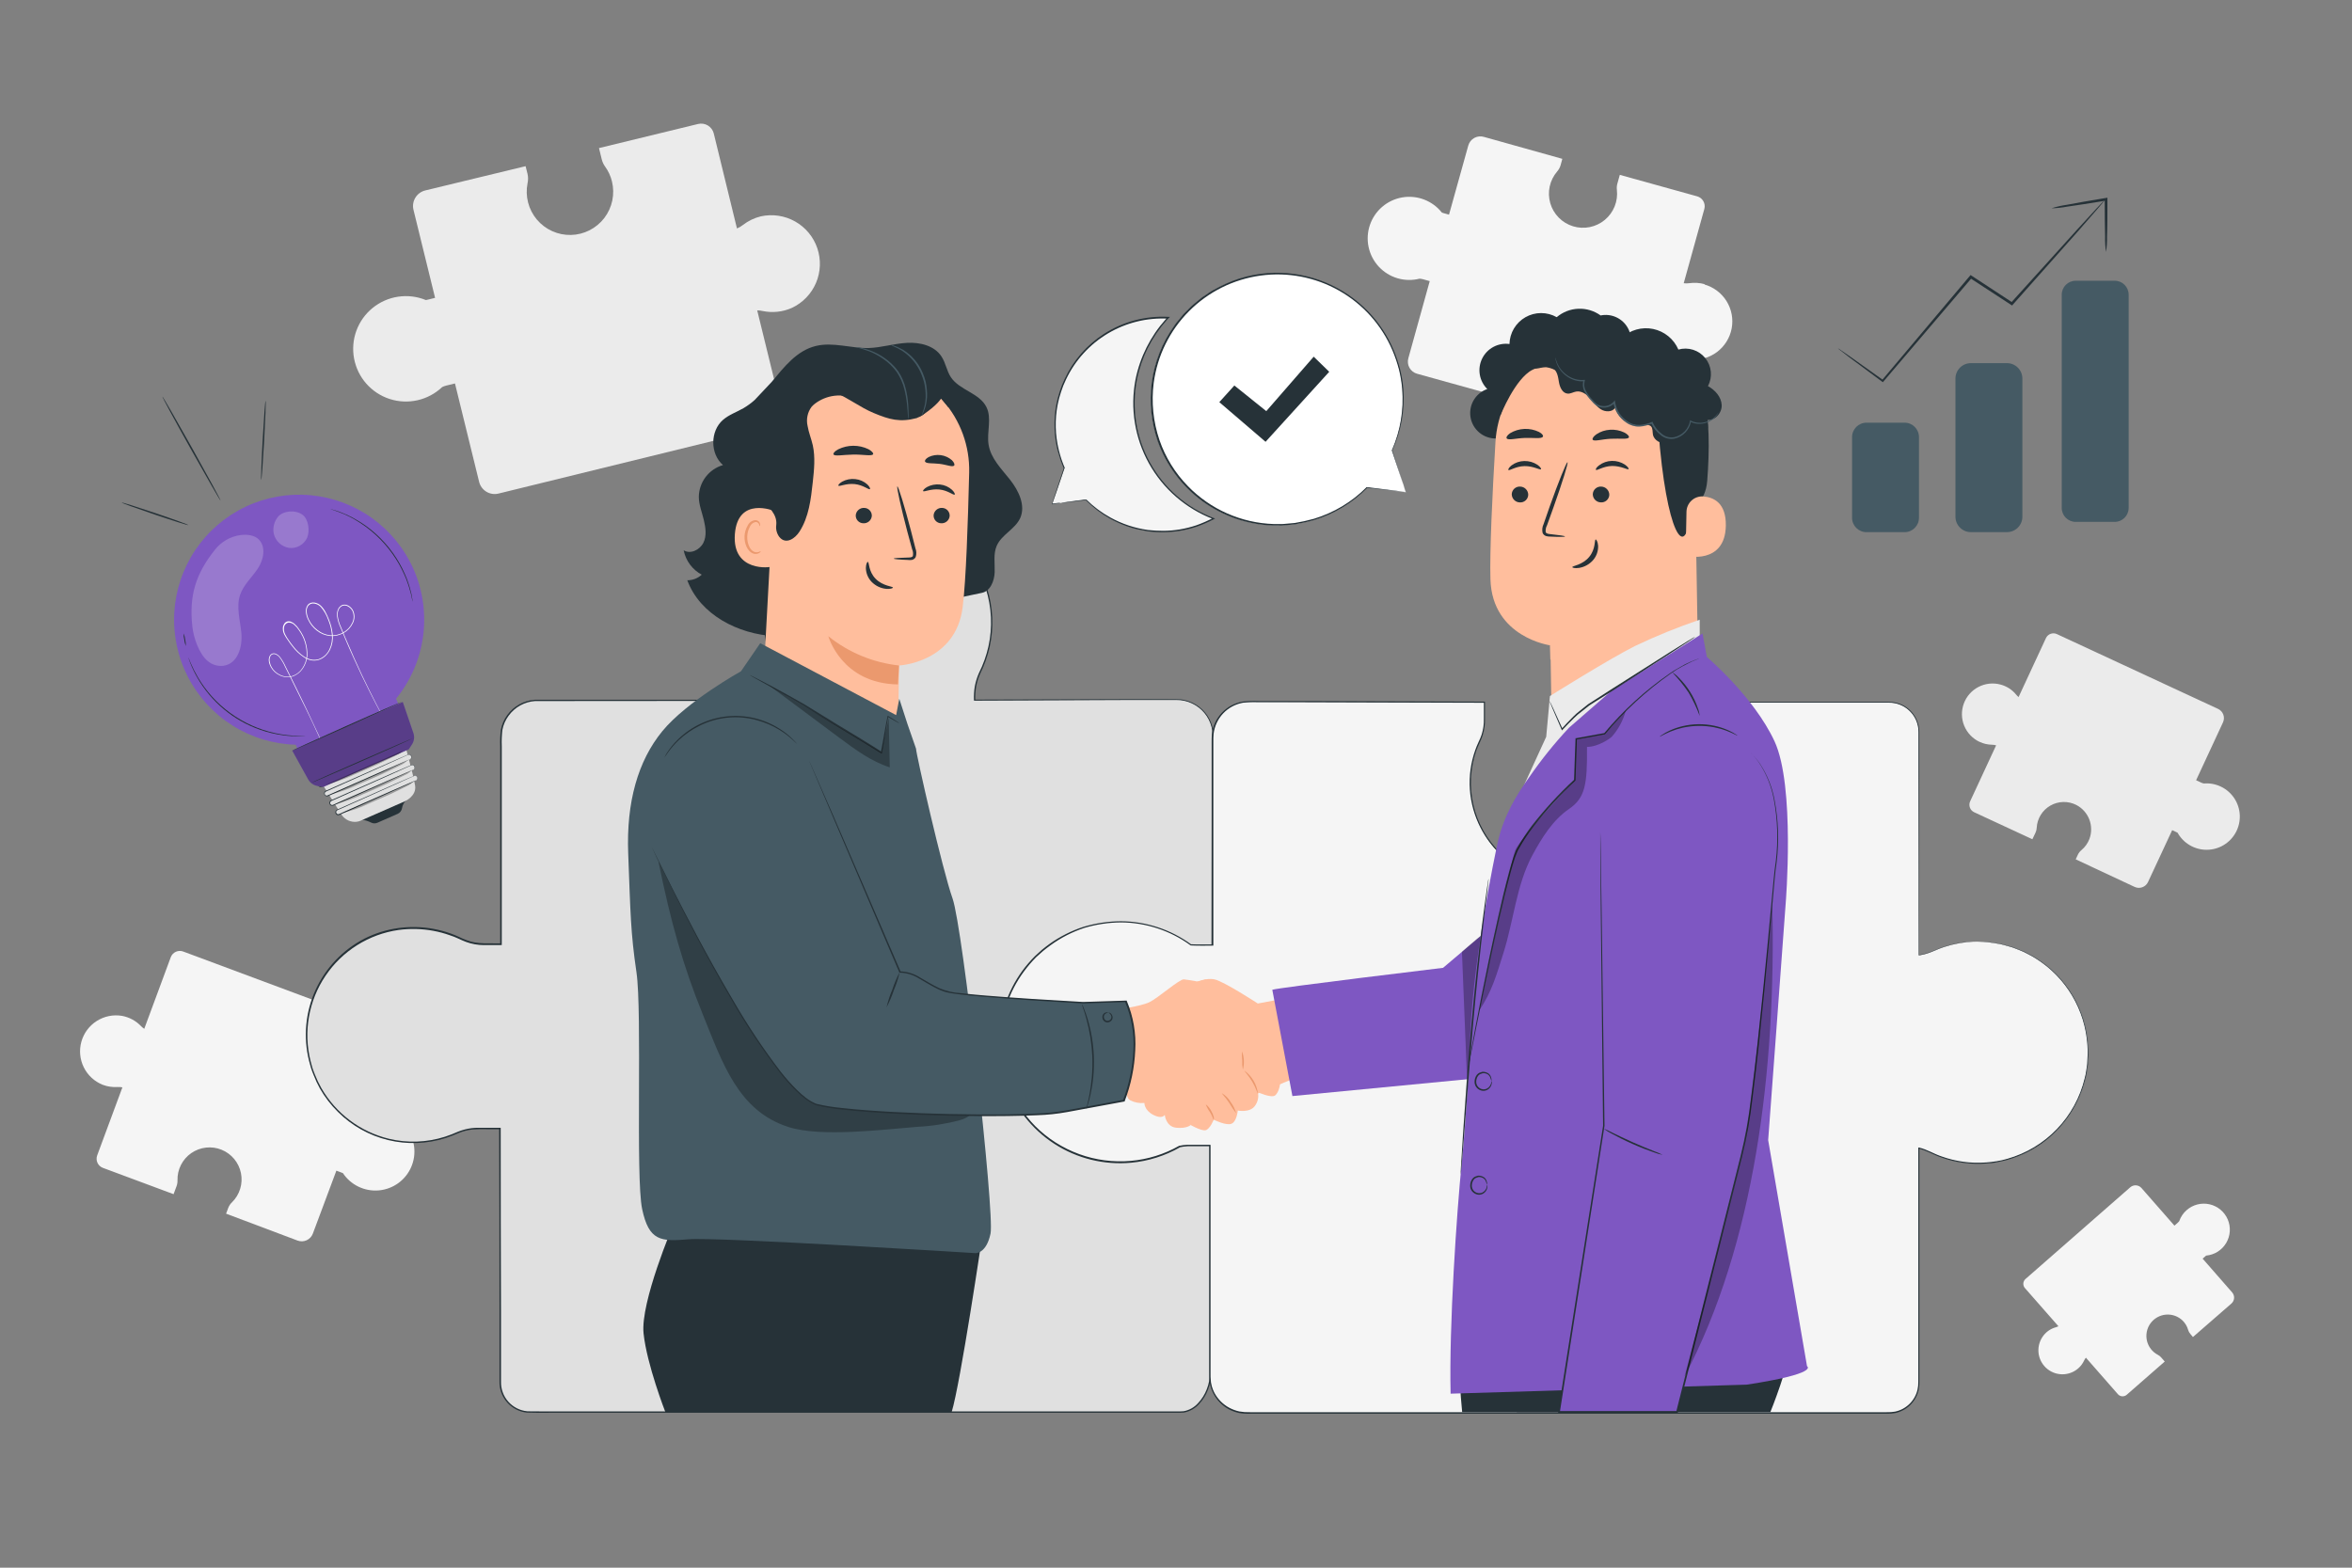 <svg width="750" height="500" viewBox="0 0 750 500" fill="none" xmlns="http://www.w3.org/2000/svg">
<rect x="0" y="0" width="750" height="500" fill="#808080" stroke="none"/>
<path d="M242.62 69C240.544 69.504 238.598 70.441 236.91 71.75C236.331 72.211 235.687 72.585 235 72.86L227.6 42.54C227.329 41.483 226.652 40.575 225.716 40.014C224.78 39.452 223.661 39.282 222.6 39.54L191 47.23L191.88 50.81C192.084 51.637 192.444 52.418 192.94 53.11C193.978 54.534 194.725 56.148 195.14 57.86C195.632 59.865 195.668 61.955 195.245 63.975C194.821 65.995 193.95 67.895 192.695 69.534C191.439 71.172 189.832 72.508 187.991 73.443C186.151 74.378 184.124 74.887 182.06 74.934C179.996 74.981 177.948 74.564 176.067 73.713C174.186 72.863 172.52 71.601 171.192 70.021C169.863 68.441 168.907 66.582 168.393 64.583C167.878 62.584 167.819 60.495 168.22 58.47C168.443 57.482 168.443 56.458 168.22 55.47L167.6 53L135.6 60.74C134.948 60.899 134.334 61.186 133.792 61.583C133.251 61.979 132.793 62.479 132.445 63.053C132.096 63.627 131.865 64.264 131.763 64.927C131.661 65.591 131.69 66.268 131.85 66.92L138.74 95L136.56 95.54L135.8 95.7C133.003 94.555 129.949 94.184 126.959 94.629C123.969 95.073 121.155 96.315 118.811 98.224C116.468 100.133 114.683 102.639 113.644 105.477C112.605 108.315 112.35 111.381 112.907 114.352C113.464 117.323 114.811 120.089 116.807 122.358C118.803 124.628 121.375 126.317 124.25 127.248C127.126 128.18 130.199 128.318 133.147 127.65C136.095 126.981 138.807 125.53 141 123.45C141.409 123.249 141.838 123.092 142.28 122.98L145.08 122.3L152.78 153.68C153.104 154.995 153.937 156.128 155.096 156.829C156.255 157.53 157.645 157.743 158.96 157.42L246.25 136C247.315 135.737 248.233 135.064 248.804 134.128C249.375 133.191 249.554 132.067 249.3 131L241.46 99C242.035 98.999 242.609 99.063 243.17 99.19C246.318 99.849 249.593 99.499 252.53 98.19C255.982 96.569 258.716 93.732 260.209 90.223C261.702 86.713 261.849 82.777 260.623 79.165C259.397 75.554 256.883 72.521 253.562 70.645C250.241 68.77 246.346 68.184 242.62 69Z" fill="#EBEBEB"/>
<path d="M631.28 236.62C632.502 237.193 633.831 237.499 635.18 237.52C635.634 237.526 636.084 237.593 636.52 237.72L628.24 255.56C627.947 256.191 627.916 256.913 628.154 257.567C628.392 258.222 628.88 258.755 629.51 259.05L648.08 267.67L649.08 265.56C649.31 265.078 649.439 264.554 649.46 264.02C649.536 262.57 649.974 261.162 650.734 259.925C651.494 258.688 652.552 257.661 653.811 256.938C655.07 256.215 656.49 255.819 657.941 255.786C659.393 255.753 660.83 256.085 662.12 256.75C664.011 257.739 665.476 259.383 666.24 261.376C667.004 263.368 667.015 265.57 666.27 267.57C665.748 268.952 664.876 270.175 663.74 271.12C663.249 271.521 662.852 272.027 662.58 272.6L661.9 274.08L680.68 282.87C681.063 283.049 681.478 283.15 681.901 283.169C682.324 283.187 682.746 283.122 683.143 282.977C683.541 282.832 683.906 282.61 684.217 282.324C684.529 282.038 684.782 281.694 684.96 281.31L692.66 264.77L693.94 265.37C694.092 265.433 694.239 265.507 694.38 265.59C695.305 267.254 696.662 268.637 698.307 269.595C699.952 270.553 701.825 271.049 703.729 271.032C705.633 271.016 707.497 270.486 709.125 269.499C710.753 268.512 712.084 267.105 712.98 265.425C713.876 263.745 714.302 261.855 714.214 259.953C714.126 258.051 713.527 256.209 712.48 254.619C711.433 253.029 709.976 251.75 708.264 250.918C706.552 250.086 704.647 249.731 702.75 249.89C702.468 249.829 702.193 249.738 701.93 249.62L700.29 248.85L708.87 230.38C709.225 229.604 709.259 228.719 708.965 227.917C708.671 227.116 708.073 226.463 707.3 226.1L655.9 202.24C655.269 201.947 654.547 201.916 653.893 202.154C653.238 202.392 652.705 202.879 652.41 203.51L643.68 222.32C643.397 222.092 643.138 221.833 642.91 221.55C641.626 219.975 639.875 218.848 637.91 218.33C635.55 217.698 633.039 217.974 630.872 219.102C628.706 220.23 627.04 222.13 626.204 224.425C625.368 226.721 625.423 229.246 626.357 231.503C627.291 233.761 629.037 235.586 631.25 236.62H631.28Z" fill="#EBEBEB"/>
<path d="M662.7 436.43C663.498 435.737 664.139 434.881 664.58 433.92C664.727 433.595 664.919 433.292 665.15 433.02L675.31 444.62C675.484 444.829 675.698 445.001 675.94 445.125C676.183 445.249 676.448 445.322 676.719 445.339C676.991 445.357 677.263 445.319 677.519 445.228C677.775 445.137 678.011 444.995 678.21 444.81L690.29 434.25L689.09 432.88C688.809 432.562 688.469 432.301 688.09 432.11C687.223 431.657 686.465 431.023 685.865 430.25C685.265 429.478 684.839 428.585 684.615 427.633C684.392 426.681 684.376 425.693 684.568 424.734C684.761 423.775 685.157 422.869 685.731 422.077C686.305 421.286 687.043 420.627 687.894 420.146C688.746 419.665 689.691 419.373 690.665 419.29C691.639 419.206 692.62 419.334 693.541 419.663C694.461 419.993 695.3 420.517 696 421.2C696.822 422.011 697.421 423.02 697.74 424.13C697.874 424.61 698.113 425.054 698.44 425.43L699.28 426.43L711.54 415.76C711.79 415.542 711.994 415.277 712.142 414.98C712.289 414.683 712.376 414.36 712.399 414.03C712.421 413.699 712.378 413.367 712.272 413.053C712.165 412.739 711.998 412.449 711.78 412.2L702.37 401.43L703.21 400.7L703.5 400.46C704.804 400.341 706.061 399.916 707.169 399.218C708.277 398.52 709.204 397.571 709.875 396.446C710.545 395.322 710.941 394.055 711.028 392.749C711.116 391.443 710.893 390.134 710.378 388.93C709.863 387.727 709.071 386.662 708.066 385.823C707.061 384.984 705.872 384.394 704.595 384.103C703.319 383.811 701.992 383.826 700.722 384.145C699.453 384.464 698.276 385.079 697.29 385.94C696.198 386.889 695.376 388.11 694.91 389.48C694.775 389.66 694.621 389.824 694.45 389.97L693.38 390.91L682.87 378.91C682.427 378.407 681.803 378.1 681.134 378.055C680.466 378.01 679.806 378.231 679.3 378.67L645.89 407.92C645.481 408.28 645.232 408.787 645.196 409.331C645.161 409.874 645.342 410.41 645.7 410.82L656.39 423C656.134 423.13 655.866 423.234 655.59 423.31C654.058 423.725 652.697 424.614 651.7 425.85C650.496 427.341 649.895 429.23 650.016 431.142C650.136 433.055 650.969 434.853 652.351 436.182C653.732 437.51 655.561 438.273 657.477 438.319C659.393 438.365 661.257 437.691 662.7 436.43Z" fill="#F5F5F5"/>
<path d="M543.6 90.64C541.973 90.19 540.27 90.084 538.6 90.33C538.036 90.41 537.464 90.41 536.9 90.33L543.48 66.62C543.701 65.786 543.585 64.899 543.156 64.15C542.727 63.401 542.021 62.852 541.19 62.62L516.52 55.77L515.74 58.57C515.559 59.22 515.508 59.9 515.59 60.57C515.79 62.361 515.542 64.174 514.867 65.846C514.193 67.517 513.113 68.995 511.725 70.145C510.338 71.296 508.686 72.083 506.918 72.437C505.15 72.79 503.323 72.698 501.599 72.17C499.876 71.641 498.311 70.692 497.046 69.408C495.781 68.125 494.854 66.546 494.351 64.816C493.847 63.085 493.781 61.256 494.16 59.494C494.539 57.731 495.35 56.091 496.52 54.72C497.045 54.126 497.431 53.422 497.65 52.66L498.19 50.66L473.19 43.66C472.678 43.508 472.141 43.461 471.61 43.52C471.079 43.579 470.565 43.744 470.099 44.005C469.633 44.266 469.224 44.618 468.896 45.039C468.568 45.461 468.328 45.944 468.19 46.46L462.06 68.46L460.36 67.99L459.78 67.8C458.299 65.93 456.341 64.493 454.112 63.642C451.883 62.792 449.465 62.558 447.115 62.967C444.764 63.375 442.567 64.41 440.756 65.962C438.944 67.515 437.585 69.528 436.821 71.788C436.058 74.048 435.918 76.473 436.418 78.806C436.917 81.139 438.036 83.294 439.658 85.044C441.28 86.794 443.343 88.074 445.632 88.749C447.92 89.424 450.348 89.469 452.66 88.88C453.018 88.902 453.373 88.959 453.72 89.05L455.91 89.66L449.1 114.21C448.948 114.722 448.901 115.259 448.96 115.79C449.019 116.321 449.184 116.835 449.445 117.301C449.706 117.767 450.058 118.176 450.479 118.504C450.901 118.832 451.384 119.072 451.9 119.21L520.17 138.16C521.003 138.381 521.889 138.266 522.637 137.84C523.386 137.413 523.936 136.709 524.17 135.88L531.11 110.88C531.501 111.103 531.87 111.365 532.21 111.66C534.099 113.359 536.482 114.41 539.01 114.66C542.05 114.953 545.088 114.097 547.528 112.261C549.968 110.425 551.632 107.742 552.193 104.74C552.754 101.738 552.17 98.636 550.558 96.043C548.945 93.45 546.42 91.554 543.48 90.73L543.6 90.64Z" fill="#F5F5F5"/>
<path d="M32.79 346C34.271 346.555 35.852 346.79 37.43 346.69C37.966 346.656 38.504 346.693 39.03 346.8L31 368.48C30.856 368.861 30.788 369.268 30.801 369.675C30.814 370.083 30.907 370.484 31.075 370.856C31.243 371.227 31.483 371.562 31.781 371.841C32.078 372.119 32.428 372.337 32.81 372.48L55.35 380.87L56.3 378.31C56.519 377.719 56.621 377.09 56.6 376.46C56.552 374.764 56.927 373.083 57.691 371.568C58.456 370.053 59.585 368.753 60.977 367.783C62.37 366.814 63.982 366.207 65.668 366.016C67.353 365.825 69.06 366.058 70.634 366.691C72.208 367.325 73.599 368.341 74.682 369.647C75.765 370.953 76.506 372.508 76.838 374.172C77.17 375.835 77.083 377.556 76.584 379.177C76.085 380.799 75.19 382.271 73.98 383.46C73.44 383.973 73.023 384.602 72.76 385.3L72.09 387.09L94.89 395.67C95.83 396.02 96.871 395.983 97.784 395.567C98.697 395.15 99.407 394.389 99.76 393.45L107.26 373.37L108.82 373.95C109 374.01 109.17 374.08 109.35 374.16C110.589 376.023 112.307 377.517 114.324 378.486C116.34 379.454 118.581 379.861 120.809 379.663C123.038 379.465 125.172 378.67 126.986 377.361C128.8 376.053 130.228 374.279 131.12 372.227C132.011 370.175 132.332 367.92 132.049 365.701C131.767 363.482 130.891 361.38 129.514 359.616C128.138 357.853 126.311 356.493 124.226 355.681C122.142 354.869 119.877 354.633 117.67 355C117.329 354.956 116.994 354.875 116.67 354.76L114.67 354.01L123 331.58C123.35 330.641 123.312 329.602 122.896 328.691C122.48 327.779 121.719 327.071 120.78 326.72L58.45 303.49C58.069 303.344 57.662 303.275 57.254 303.288C56.846 303.3 56.445 303.393 56.073 303.561C55.701 303.729 55.366 303.97 55.087 304.268C54.809 304.567 54.592 304.917 54.45 305.3L46 328.13C45.639 327.888 45.304 327.61 45 327.3C43.366 325.584 41.231 324.429 38.9 324C36.103 323.533 33.232 324.117 30.841 325.641C28.449 327.164 26.706 329.519 25.947 332.251C25.188 334.983 25.467 337.9 26.731 340.438C27.994 342.977 30.153 344.958 32.79 346Z" fill="#F5F5F5"/>
<path d="M358.79 297.56C364.35 297.18 369.17 298.68 373.79 300.85C375.92 301.882 378.244 302.451 380.61 302.52L386.7 302.39L386.78 234.68C386.776 233.155 386.472 231.645 385.884 230.237C385.296 228.829 384.437 227.551 383.355 226.476C382.273 225.4 380.99 224.549 379.578 223.969C378.167 223.39 376.656 223.095 375.13 223.1L310.76 223.34V222C310.79 219.281 311.437 216.604 312.65 214.17C315.934 207.426 317.004 199.818 315.71 192.43C314.115 183.547 309.259 175.581 302.094 170.093C294.93 164.606 285.973 161.993 276.981 162.768C267.99 163.543 259.612 167.65 253.492 174.283C247.372 180.915 243.951 189.595 243.9 198.62C243.916 203.577 244.972 208.476 247 213C248.039 215.277 248.588 217.747 248.61 220.25L248.99 223.3H171.42C169.895 223.295 168.385 223.59 166.974 224.168C165.563 224.747 164.281 225.598 163.199 226.672C162.117 227.747 161.257 229.024 160.669 230.43C160.081 231.837 159.775 233.345 159.77 234.87V301.08H154.24C151.669 301.055 149.138 300.442 146.84 299.29C140.307 296.179 132.97 295.169 125.84 296.4C117.445 297.922 109.921 302.521 104.739 309.299C99.558 316.076 97.092 324.544 97.825 333.044C98.558 341.544 102.437 349.464 108.702 355.254C114.968 361.045 123.169 364.288 131.7 364.35C136.417 364.351 141.081 363.359 145.39 361.44C147.546 360.461 149.882 359.943 152.25 359.92H159.35L159.49 440.92C159.494 442.162 159.743 443.392 160.222 444.538C160.701 445.684 161.401 446.725 162.282 447.6C163.163 448.476 164.208 449.17 165.358 449.641C166.507 450.113 167.738 450.354 168.98 450.35H376.63C381.87 450.35 385.98 443.77 385.98 438.56V365H377.58C375.636 365.002 373.711 365.379 371.91 366.11C367.053 368.064 361.784 368.773 356.583 368.174C351.382 367.575 346.413 365.686 342.128 362.679C337.842 359.672 334.375 355.642 332.043 350.955C329.71 346.268 328.585 341.072 328.77 335.84C329.4 320.09 343 298.66 358.79 297.56Z" fill="#E0E0E0"/>
<path d="M358.79 297.56L358.24 297.63C357.693 297.684 357.148 297.768 356.61 297.88C354.486 298.301 352.435 299.029 350.52 300.04C345.45 302.63 338.81 308.53 333.8 318.39C330.939 323.848 329.262 329.849 328.88 336C328.788 339.525 329.271 343.041 330.31 346.41C331.45 350.061 333.257 353.468 335.64 356.46C338.296 359.793 341.607 362.546 345.369 364.549C349.13 366.553 353.262 367.765 357.51 368.11C362.174 368.54 366.875 367.893 371.25 366.22C373.517 365.23 375.978 364.766 378.45 364.86H386.14V365C386.14 376.64 386.14 389 386.14 402.07C386.14 408.597 386.14 415.297 386.14 422.17V437.89C386.164 438.794 386.104 439.698 385.96 440.59C385.798 441.482 385.55 442.356 385.22 443.2C384.576 444.921 383.593 446.496 382.33 447.83C381.068 449.234 379.377 450.18 377.52 450.52C376.52 450.62 375.66 450.58 374.73 450.59H295.05H189.12H175.12C172.77 450.59 170.45 450.64 168.04 450.54C165.587 450.288 163.319 449.117 161.694 447.262C160.069 445.407 159.206 443.005 159.28 440.54C159.28 438.16 159.28 435.77 159.28 433.38C159.28 428.593 159.28 423.78 159.28 418.94C159.28 399.607 159.243 379.923 159.17 359.89L159.43 360.15H155C153.526 360.108 152.051 360.141 150.58 360.25C149.115 360.424 147.679 360.79 146.31 361.34C144.932 361.955 143.523 362.499 142.09 362.97C136.153 364.859 129.811 365.08 123.757 363.609C117.703 362.138 112.169 359.032 107.76 354.63C105.511 352.414 103.577 349.901 102.01 347.16C101.243 345.779 100.575 344.345 100.01 342.87C99.73 342.13 99.4 341.41 99.18 340.65L98.55 338.35C96.669 330.806 97.395 322.847 100.608 315.767C103.821 308.688 109.334 302.902 116.25 299.35C119.626 297.652 123.257 296.52 127 296C130.75 295.486 134.558 295.574 138.28 296.26C140.126 296.608 141.941 297.099 143.71 297.73C144.6 298.05 145.47 298.4 146.32 298.8C147.146 299.209 147.994 299.573 148.86 299.89C152.31 301.25 156.08 300.76 159.76 300.89L159.5 301.15C159.5 286.83 159.5 272.693 159.5 258.74V238C159.431 236.27 159.501 234.538 159.71 232.82C160.02 231.094 160.721 229.463 161.76 228.05C162.78 226.641 164.099 225.474 165.622 224.632C167.144 223.79 168.834 223.295 170.57 223.18H248.97L248.74 223.44C248.61 222.44 248.48 221.44 248.36 220.44C248.347 218.578 248.033 216.731 247.43 214.97C247.14 214.09 246.75 213.26 246.43 212.38C246.11 211.5 245.75 210.63 245.43 209.74C244.286 206.185 243.703 202.474 243.7 198.74L243.85 195.98C243.85 195.52 243.85 195.05 243.95 194.6L244.17 193.23C244.34 192.33 244.42 191.41 244.66 190.53L245.4 187.88C245.507 187.438 245.655 187.006 245.84 186.59L246.34 185.32C246.644 184.462 247.015 183.63 247.45 182.83L248.71 180.42L250.2 178C252.237 175.055 254.713 172.438 257.54 170.24L258.54 169.4L259.65 168.67C260.4 168.19 261.12 167.67 261.88 167.24C263.412 166.386 264.999 165.634 266.63 164.99C269.86 163.707 273.258 162.895 276.72 162.58C278.429 162.424 280.147 162.397 281.86 162.5C282.71 162.55 283.56 162.57 284.41 162.66L286.92 163.04C293.502 164.316 299.61 167.37 304.58 171.87C309.301 176.129 312.807 181.566 314.74 187.623C316.673 193.681 316.962 200.143 315.58 206.35C314.92 209.286 313.913 212.132 312.58 214.83C311.977 216.162 311.537 217.562 311.27 219C311.035 220.431 310.944 221.881 311 223.33L310.81 223.14L359.81 222.98H370.94H373.66C374.56 222.98 375.45 222.98 376.36 223.03C378.133 223.216 379.841 223.797 381.36 224.73C382.837 225.627 384.096 226.842 385.046 228.286C385.995 229.731 386.612 231.368 386.85 233.08C386.979 234.727 387.019 236.379 386.97 238.03C386.97 239.65 386.97 241.25 386.97 242.83C386.92 268.14 386.88 288.26 386.85 302.42V302.49H386.77C384.32 302.49 382.04 302.64 379.9 302.59C377.928 302.426 376 301.922 374.2 301.1C371.527 299.768 368.703 298.761 365.79 298.1C364.071 297.733 362.318 297.545 360.56 297.54C359.97 297.54 359.56 297.54 359.26 297.54H358.83C359.405 297.485 359.982 297.462 360.56 297.47C362.323 297.457 364.083 297.631 365.81 297.99C368.733 298.65 371.566 299.657 374.25 300.99C376.041 301.792 377.955 302.285 379.91 302.45C382.03 302.45 384.32 302.37 386.77 302.33L386.7 302.41V238C386.75 236.362 386.71 234.723 386.58 233.09C386.344 231.421 385.742 229.825 384.815 228.418C383.888 227.01 382.66 225.826 381.22 224.95C379.732 224.04 378.056 223.479 376.32 223.31C375.44 223.24 374.55 223.25 373.65 223.26H370.9H359.76L310.76 223.46H310.58V223.28C310.515 221.808 310.606 220.333 310.85 218.88C311.129 217.414 311.575 215.984 312.18 214.62C313.518 211.952 314.525 209.131 315.18 206.22C316.54 200.083 316.25 193.695 314.339 187.707C312.428 181.719 308.964 176.344 304.3 172.13C299.383 167.681 293.341 164.666 286.83 163.41L284.35 163.04C283.51 162.95 282.67 162.93 281.82 162.88C280.13 162.777 278.435 162.804 276.75 162.96C273.319 163.269 269.95 164.074 266.75 165.35C265.134 165.982 263.564 166.724 262.05 167.57C261.3 168.02 260.59 168.57 259.85 168.99L258.76 169.71L257.76 170.54C254.973 172.716 252.532 175.302 250.52 178.21L249.05 180.43L247.8 182.81C247.376 183.602 247.011 184.424 246.71 185.27L246.22 186.52C246.035 186.932 245.888 187.361 245.78 187.8L245.06 190.41C244.82 191.28 244.74 192.19 244.57 193.08L244.35 194.43C244.29 194.88 244.29 195.34 244.26 195.79L244.11 198.52C244.11 202.207 244.687 205.871 245.82 209.38C246.11 210.26 246.43 211.14 246.82 212C247.21 212.86 247.58 213.71 247.88 214.61C248.518 216.416 248.856 218.315 248.88 220.23C249.01 221.23 249.13 222.23 249.27 223.28V223.54H249L170.63 223.6C168.966 223.71 167.348 224.186 165.889 224.993C164.43 225.8 163.167 226.919 162.19 228.27C161.184 229.617 160.499 231.177 160.19 232.83C159.991 234.546 159.928 236.274 160 238C160 244.873 160 251.793 160 258.76V301.43H154.2C152.31 301.414 150.436 301.076 148.66 300.43C147.78 300.13 146.91 299.7 146.08 299.32C145.25 298.94 144.39 298.59 143.52 298.32C141.776 297.691 139.983 297.206 138.16 296.87C134.494 296.194 130.744 296.106 127.05 296.61C122.365 297.288 117.875 298.94 113.867 301.459C109.86 303.978 106.424 307.309 103.782 311.236C101.14 315.163 99.349 319.6 98.525 324.262C97.702 328.923 97.863 333.705 99 338.3L99.61 340.56C99.83 341.31 100.16 342.02 100.43 342.75C100.995 344.203 101.663 345.613 102.43 346.97C104.733 350.999 107.834 354.517 111.543 357.307C115.251 360.098 119.49 362.103 124 363.2C129.915 364.615 136.103 364.39 141.9 362.55C143.324 362.082 144.722 361.542 146.09 360.93C147.502 360.367 148.981 359.987 150.49 359.8C152.01 359.63 153.49 359.72 154.97 359.7H159.66V360C159.66 380 159.693 399.683 159.76 419.05C159.76 423.89 159.76 428.703 159.76 433.49C159.76 435.877 159.76 438.263 159.76 440.65C159.693 442.985 160.512 445.259 162.054 447.015C163.596 448.77 165.746 449.876 168.07 450.11C170.38 450.2 172.77 450.11 175.07 450.16H189.07H295H374.71C375.62 450.191 376.532 450.171 377.44 450.1C379.209 449.78 380.821 448.879 382.02 447.54C383.248 446.243 384.203 444.713 384.83 443.04C385.152 442.218 385.396 441.368 385.56 440.5C385.697 439.63 385.754 438.75 385.73 437.87C385.73 436.09 385.73 434.33 385.73 432.57V422.15C385.73 415.29 385.73 408.59 385.73 402.05C385.73 389 385.73 376.62 385.73 364.98L385.89 365.14H378.36C375.923 365.036 373.494 365.491 371.26 366.47C366.84 368.144 362.097 368.79 357.39 368.36C353.113 368.003 348.954 366.774 345.17 364.748C341.387 362.722 338.058 359.942 335.39 356.58C332.988 353.563 331.17 350.124 330.03 346.44C329.009 343.058 328.55 339.531 328.67 336C329.078 329.831 330.782 323.817 333.67 318.35C338.67 308.48 345.4 302.57 350.5 300.01C352.424 299.001 354.486 298.28 356.62 297.87C357.159 297.766 357.703 297.692 358.25 297.65L358.79 297.56Z" fill="#263238"/>
<path d="M630.76 300.33C625.888 300.324 621.07 301.346 616.62 303.33C615.114 304.005 613.522 304.473 611.89 304.72V233.55C611.891 232.305 611.647 231.071 611.171 229.921C610.695 228.77 609.997 227.724 609.116 226.844C608.236 225.963 607.19 225.265 606.039 224.789C604.889 224.313 603.655 224.069 602.41 224.07H528.35V232.47C528.357 234.41 528.734 236.331 529.46 238.13C530.974 241.852 531.752 245.832 531.75 249.85C531.754 254.56 530.701 259.21 528.667 263.458C526.633 267.706 523.672 271.444 520 274.394C516.329 277.344 512.042 279.432 507.456 280.504C502.87 281.575 498.101 281.603 493.503 280.585C488.905 279.567 484.593 277.53 480.888 274.623C477.182 271.716 474.177 268.014 472.094 263.79C470.011 259.566 468.903 254.928 468.852 250.218C468.801 245.509 469.808 240.848 471.8 236.58C472.796 234.514 473.322 232.253 473.34 229.96V224.07L398.34 223.83C395.25 223.83 392.287 225.057 390.102 227.242C387.917 229.427 386.69 232.39 386.69 235.48L386.62 301.48H381.5C380.92 301.48 380.33 301.48 379.75 301.42C374.179 297.363 367.618 294.884 360.757 294.243C353.896 293.602 346.989 294.823 340.763 297.777C334.537 300.732 329.223 305.31 325.381 311.031C321.539 316.751 319.31 323.402 318.93 330.283C318.55 337.163 320.032 344.019 323.221 350.128C326.41 356.237 331.187 361.373 337.049 364.995C342.911 368.618 349.642 370.592 356.532 370.711C363.422 370.83 370.216 369.088 376.2 365.67C377.218 365.446 378.257 365.332 379.3 365.33H385.87V439C385.87 442.09 387.097 445.053 389.282 447.238C391.467 449.423 394.43 450.65 397.52 450.65H602.41C603.656 450.65 604.889 450.404 606.04 449.927C607.191 449.45 608.236 448.751 609.117 447.87C609.997 446.988 610.695 445.942 611.171 444.791C611.647 443.64 611.891 442.406 611.89 441.16V366.16C613.161 366.48 614.394 366.932 615.57 367.51C622.156 370.727 629.591 371.777 636.81 370.51C645.482 368.949 653.259 364.207 658.617 357.213C663.975 350.218 666.529 341.475 665.779 332.696C665.028 323.917 661.026 315.734 654.558 309.751C648.09 303.768 639.621 300.415 630.81 300.35L630.76 300.33Z" fill="#F5F5F5"/>
<path d="M630.76 300.33L632.99 300.43C633.909 300.448 634.824 300.535 635.73 300.69L637.48 300.98C638.158 301.074 638.827 301.225 639.48 301.43L641.7 302.04C642.47 302.3 643.26 302.64 644.1 302.96C644.51 303.13 644.95 303.28 645.38 303.47L646.66 304.14C647.585 304.581 648.481 305.082 649.34 305.64C654.089 308.613 658.064 312.672 660.937 317.483C663.809 322.294 665.496 327.719 665.86 333.31C665.86 334.17 665.98 335.03 665.98 335.91C665.98 336.79 665.89 337.66 665.84 338.56C665.84 339 665.84 339.46 665.74 339.9C665.64 340.34 665.61 340.8 665.54 341.25L665.33 342.62C665.22 343.06 665.12 343.52 665.01 343.97C663.105 351.878 658.566 358.903 652.14 363.89C648.58 366.617 644.54 368.652 640.23 369.89C639.13 370.23 637.98 370.4 636.84 370.67C635.7 370.94 634.51 371.02 633.33 371.09C630.926 371.274 628.509 371.204 626.12 370.88C623.661 370.553 621.243 369.963 618.91 369.12C616.51 368.31 614.34 366.91 611.85 366.35L612.05 366.19C612.05 377.71 612.05 389.923 612.05 402.83C612.05 409.27 612.05 415.877 612.05 422.65C612.05 426.03 612.05 429.46 612.05 432.92V440.77C612.05 441.21 612.05 441.67 612 442.11C611.957 442.561 611.883 443.009 611.78 443.45C611.349 445.235 610.422 446.861 609.105 448.141C607.789 449.42 606.136 450.301 604.34 450.68C603.433 450.844 602.511 450.915 601.59 450.89H523.25H419.25H398.6C397.425 450.934 396.248 450.854 395.09 450.65C393.929 450.4 392.808 449.989 391.76 449.43C389.663 448.263 387.96 446.498 386.87 444.36C386.325 443.295 385.95 442.151 385.76 440.97C385.601 439.794 385.541 438.606 385.58 437.42V365.34L385.84 365.59H381.1C380.29 365.59 379.45 365.59 378.65 365.59C377.833 365.632 377.02 365.739 376.22 365.91H376.29C371.506 368.651 366.19 370.332 360.7 370.84C352.097 371.634 343.476 369.514 336.222 364.821C328.968 360.128 323.502 353.133 320.7 344.96C319.363 341.025 318.651 336.905 318.59 332.75C318.595 328.613 319.222 324.501 320.45 320.55C321.704 316.636 323.577 312.949 326 309.63C327.218 307.981 328.555 306.423 330 304.97L332.27 302.91C333.03 302.24 333.89 301.67 334.69 301.05C338.003 298.695 341.654 296.857 345.52 295.6C349.392 294.442 353.409 293.842 357.45 293.82C365.512 293.873 373.352 296.462 379.86 301.22L379.73 301.17C381.99 301.28 384.3 301.17 386.58 301.23L386.32 301.48C386.32 287.38 386.337 273.467 386.37 259.74C386.37 252.867 386.37 246.053 386.37 239.3V236.77C386.37 235.93 386.37 235.08 386.44 234.22C386.721 231.65 387.829 229.241 389.599 227.356C391.368 225.471 393.703 224.212 396.25 223.77C397.91 223.581 399.581 223.521 401.25 223.59H406.2H416.06L435.5 223.66L473.29 223.78H473.52V229.3C473.571 231.079 473.32 232.854 472.78 234.55C472.499 235.387 472.165 236.205 471.78 237C471.42 237.78 471.11 238.58 470.78 239.39C468.823 244.99 468.503 251.033 469.858 256.809C471.213 262.584 474.186 267.854 478.43 272C480.765 274.282 483.432 276.197 486.34 277.68C492.068 280.596 498.565 281.645 504.92 280.68C511.075 279.757 516.813 277.016 521.4 272.81C523.632 270.77 525.549 268.412 527.09 265.81C528.633 263.273 529.785 260.519 530.51 257.64C532.007 252.023 531.878 246.097 530.14 240.55C529.76 239.19 529.14 237.92 528.73 236.55C528.347 235.176 528.155 233.756 528.16 232.33V223.84H528.35H582.55H600.61C601.574 223.814 602.539 223.837 603.5 223.91C604.458 224.026 605.394 224.279 606.28 224.66C607.997 225.422 609.456 226.667 610.477 228.244C611.498 229.821 612.038 231.661 612.03 233.54C612.03 237.11 612.03 240.54 612.03 243.97C612.03 270.97 612.03 291.54 611.97 304.65L611.89 304.58C615.23 304.15 617.74 302.53 620.11 301.88C622.044 301.262 624.028 300.813 626.04 300.54C627.221 300.387 628.409 300.294 629.6 300.26C630.39 300.26 630.77 300.26 630.77 300.26H629.6C626.385 300.387 623.202 300.952 620.14 301.94C617.79 302.59 615.28 304.23 611.91 304.68H611.84V304.61C611.84 291.5 611.84 270.95 611.77 243.93C611.77 240.55 611.77 237.073 611.77 233.5C611.778 231.678 611.254 229.893 610.263 228.363C609.272 226.834 607.857 225.627 606.19 224.89C605.33 224.517 604.421 224.271 603.49 224.16C602.56 224.07 601.59 224.1 600.63 224.1H582.55H528.35L528.54 223.92V232.22C528.532 233.613 528.72 235 529.1 236.34C529.47 237.67 530.1 238.96 530.51 240.34C532.275 245.957 532.41 251.959 530.9 257.65C530.167 260.564 529 263.352 527.44 265.92C525.883 268.553 523.941 270.939 521.68 273C517.037 277.274 511.221 280.061 504.98 281C498.536 281.978 491.947 280.912 486.14 277.95C483.198 276.444 480.501 274.502 478.14 272.19C475.744 269.834 473.735 267.114 472.19 264.13C470.19 260.308 469.004 256.114 468.707 251.811C468.409 247.508 469.006 243.191 470.46 239.13C470.76 238.31 471.08 237.49 471.46 236.7C471.844 235.922 472.178 235.12 472.46 234.3C472.985 232.649 473.228 230.922 473.18 229.19V223.91L473.41 224.14L435.62 224.03L416.18 223.97H406.32H401.3C399.655 223.897 398.007 223.951 396.37 224.13C393.934 224.556 391.701 225.762 390.008 227.565C388.315 229.368 387.252 231.672 386.98 234.13C386.91 234.94 386.9 235.78 386.91 236.63V239.16C386.91 245.92 386.91 252.733 386.91 259.6C386.91 273.32 386.91 287.237 386.91 301.35V301.6H386.65C384.36 301.6 382.1 301.66 379.76 301.54H379.69L379.62 301.49C373.198 296.805 365.469 294.252 357.52 294.19C353.533 294.221 349.571 294.813 345.75 295.95C341.904 297.225 338.278 299.087 335 301.47C334.21 302.09 333.37 302.64 332.61 303.31L330.38 305.31C328.962 306.744 327.651 308.282 326.46 309.91C324.05 313.178 322.18 316.81 320.92 320.67C319.72 324.557 319.103 328.602 319.09 332.67C319.185 342.589 323.129 352.083 330.09 359.15C334.057 363.121 338.847 366.172 344.122 368.09C349.397 370.008 355.029 370.745 360.62 370.25C366.031 369.768 371.275 368.131 376 365.45C376.826 365.271 377.666 365.16 378.51 365.12C379.37 365.12 380.17 365.12 380.99 365.12H385.99V437.47C385.941 438.629 385.997 439.791 386.16 440.94C386.337 442.073 386.695 443.171 387.22 444.19C388.298 446.234 389.962 447.91 392 449C393.006 449.532 394.079 449.926 395.19 450.17C396.316 450.366 397.458 450.446 398.6 450.41H419.26H523.26H601.64C602.534 450.438 603.429 450.374 604.31 450.22C606.034 449.857 607.619 449.012 608.881 447.784C610.143 446.555 611.031 444.993 611.44 443.28C611.636 442.434 611.726 441.568 611.71 440.7V422.62C611.71 415.853 611.71 409.247 611.71 402.8C611.71 389.913 611.71 377.7 611.71 366.16V366H611.91C614.47 366.59 616.64 368 618.99 368.79C621.305 369.627 623.701 370.217 626.14 370.55C628.51 370.869 630.906 370.939 633.29 370.76C634.46 370.69 635.62 370.53 636.77 370.35C637.92 370.17 639.04 369.91 640.13 369.58C646.143 367.872 651.593 364.596 655.921 360.086C660.249 355.577 663.3 349.998 664.76 343.92C664.87 343.47 664.98 343.02 665.08 342.57L665.29 341.22L665.5 339.88C665.57 339.43 665.56 338.98 665.59 338.54C665.637 337.647 665.687 336.767 665.74 335.9C665.74 335.04 665.66 334.18 665.63 333.32C665.27 327.758 663.599 322.36 660.751 317.568C657.904 312.776 653.963 308.726 649.25 305.75C648.395 305.19 647.503 304.689 646.58 304.25L645.31 303.58C644.88 303.39 644.45 303.23 644.03 303.06C643.2 302.74 642.41 302.4 641.65 302.14L639.43 301.52C638.778 301.308 638.109 301.15 637.43 301.05L635.68 300.76C634.776 300.594 633.859 300.501 632.94 300.48L630.76 300.33Z" fill="#263238"/>
<path d="M381 313.46C381 313.46 384.37 311.73 387.34 312.38C390.31 313.03 401.09 320.06 401.09 320.06L409.78 318.44L414.94 343L381 357.06V313.46Z" fill="#FFBE9D"/>
<path d="M356 322C356 322 363.77 321 366.58 319.61C369.39 318.22 376.1 312.25 377.5 312.36C378.9 312.47 384 313.44 384 313.44L381.94 319.61C381.94 319.61 392.11 325.78 395.14 328.05C398.17 330.32 407.69 340.49 408.14 342.98C408.59 345.47 407.82 348.39 406.63 349.36C405.44 350.33 401.11 348.36 401.11 348.36C401.276 349.127 401.273 349.92 401.1 350.686C400.928 351.451 400.59 352.169 400.11 352.79C398.49 354.96 394.71 354.2 394.71 354.2C394.71 354.2 394.38 357.77 392.65 358.42C390.92 359.07 387.02 357.12 387.02 357.12C387.02 357.12 385.85 360.12 384.44 360.47C383.03 360.82 379.02 358.47 379.02 358.47C379.02 358.47 361.71 346.03 357.82 344.19C353.93 342.35 352.73 342.24 352.73 342.24L356 322Z" fill="#FFBE9D"/>
<path d="M387 357.17C386.93 357.17 386.88 356.87 386.7 356.41C386.451 355.812 386.156 355.234 385.82 354.68C385.27 353.922 384.823 353.095 384.49 352.22C385.249 352.805 385.862 353.558 386.28 354.42C386.631 355.008 386.89 355.645 387.05 356.31C387.14 356.84 387.06 357.18 387 357.17Z" fill="#EB996E"/>
<path d="M394.19 355.07C393.384 354.033 392.652 352.94 392 351.8C390.82 350 389.55 348.8 389.64 348.68C390.806 349.36 391.772 350.336 392.44 351.51C393.241 352.577 393.834 353.784 394.19 355.07Z" fill="#EB996E"/>
<path d="M401.13 348.82C400.98 348.82 400.5 346.99 399.3 344.97C398.1 342.95 396.73 341.6 396.84 341.49C398.02 342.351 399.011 343.447 399.749 344.708C400.487 345.969 400.957 347.369 401.13 348.82Z" fill="#EB996E"/>
<path d="M396.06 335.32C396.744 337.194 396.835 339.233 396.32 341.16C396.141 340.198 396.074 339.218 396.12 338.24C395.994 337.272 395.974 336.293 396.06 335.32Z" fill="#EB996E"/>
<path d="M370.88 325.58C370.88 325.58 373.58 316.93 374.55 315.84C375.52 314.75 384.55 312.38 384.55 312.38L387.36 319.63L385.36 321.75L381.03 321.47C381.03 321.47 378.34 328.61 370.88 325.58Z" fill="#FFBE9D"/>
<path d="M354.28 342.7C354.28 342.7 353.04 343.65 354.28 345.92C355.52 348.19 358.87 346.57 359.95 345.92C359.95 345.92 358.33 349.71 360.38 350.92C361.78 351.644 363.362 351.943 364.93 351.78C364.93 351.78 364.82 354.05 367.74 355.57C370.66 357.09 371.42 355.57 371.42 355.57C371.42 355.57 371.74 359.35 375.09 359.68C378.44 360.01 379.63 358.85 379.63 358.85L378.12 356.61C378.12 356.61 380.07 352.61 378.56 350.92C378.038 350.398 377.412 349.993 376.723 349.731C376.033 349.469 375.296 349.356 374.56 349.4C374.56 349.4 375.23 345.89 373.3 344.91C372.869 344.642 372.386 344.469 371.883 344.403C371.379 344.338 370.868 344.381 370.383 344.529C369.897 344.678 369.45 344.929 369.07 345.266C368.69 345.602 368.386 346.016 368.18 346.48C368.18 346.48 367.96 342.63 365.18 342.72C363.557 342.739 362.004 343.388 360.85 344.53L354.28 342.7Z" fill="#FFBE9D"/>
<path d="M368.17 346.46C367.931 347.498 367.493 348.479 366.88 349.35C366.415 350.302 365.774 351.157 364.99 351.87C365.339 350.878 365.823 349.939 366.43 349.08C366.888 348.132 367.474 347.25 368.17 346.46Z" fill="#FFBE9D"/>
<path d="M374.62 349.87C374.359 350.967 373.857 351.992 373.15 352.87C372.584 353.845 371.813 354.684 370.89 355.33C372.086 353.481 373.33 351.664 374.62 349.88V349.87Z" fill="#FFBE9D"/>
<path d="M307.61 390.69H291.2L287 450.37H303.46C306.26 441.28 313.26 393.92 313.26 393.92L307.61 390.69Z" fill="#263238"/>
<path d="M214.68 390.69C214.68 390.69 204.17 415.32 205.22 425.29C206.27 435.26 212.17 450.37 212.17 450.37H293.45C295.167 443.57 296.502 436.679 297.45 429.73C299.21 417.41 303.93 390.73 303.93 390.73L214.68 390.69Z" fill="#263238"/>
<path d="M322.08 153C319.33 149.53 315.94 146.2 315.24 141.83C314.59 137.83 316.35 133.43 314.55 129.83C312.33 125.34 305.97 124.47 303.21 120.3C301.88 118.3 301.56 115.72 300.21 113.69C297.97 110.23 293.35 109.12 289.21 109.35C285.07 109.58 281.13 110.86 277 111C271.34 111.12 265.61 109 260.12 110.35C254.06 111.84 250.12 116.95 246.01 121.88L240.65 127.57C239.568 128.544 238.392 129.408 237.14 130.15C234.94 131.42 232.46 132.25 230.54 133.92C226.43 137.49 226.41 144.74 230.54 148.33C228.342 148.97 226.408 150.299 225.022 152.121C223.635 153.942 222.871 156.161 222.84 158.45C222.84 160.96 223.84 163.36 224.42 165.79C225 168.22 225.42 170.91 224.27 173.16C223.12 175.41 220.14 176.84 218.01 175.51C218.332 177.153 219.017 178.704 220.013 180.049C221.009 181.395 222.293 182.502 223.77 183.29C222.516 184.448 220.867 185.085 219.16 185.07C223.22 196.07 235.39 202.28 247.06 202.9C258.73 203.52 270.12 199.62 281.16 195.78L312.99 189.11C315.78 188.61 317.09 185.31 317.18 182.47C317.27 179.63 316.7 176.66 317.84 174.06C319.39 170.5 323.7 168.78 325.32 165.24C327.12 161.18 324.82 156.49 322.08 153Z" fill="#263238"/>
<path d="M246.34 178.17C244.4 170.96 242.49 163.7 241.82 156.26C241.15 148.82 241.82 141.14 244.72 134.26C245.17 133.26 248.9 126.26 250.02 126.45C250.82 126.57 248.41 133.1 248.78 133.82C252.32 140.68 252.96 148.75 251.94 156.41C250.887 163.842 249.009 171.134 246.34 178.15" fill="#263238"/>
<path d="M247.07 149.68C247.42 130.95 258.62 115.55 277.33 116.43L279.05 116.61C287.423 117.483 295.16 121.477 300.72 127.799C306.28 134.12 309.254 142.304 309.05 150.72C308.65 166.95 308.05 184.88 306.99 193.5C304.88 211.35 286.71 212.25 286.71 212.25L286.22 241.73L243.68 212.26L247.07 149.68Z" fill="#FFBE9D"/>
<path d="M286.68 212.25C278.43 211.356 270.608 208.119 264.14 202.92C264.14 202.92 268.33 218.02 286.33 218.29L286.68 212.25Z" fill="#EB996E"/>
<path d="M302.83 164.58C302.764 165.246 302.441 165.86 301.929 166.291C301.417 166.723 300.758 166.938 300.09 166.89C299.762 166.883 299.44 166.809 299.141 166.674C298.843 166.539 298.575 166.346 298.352 166.105C298.13 165.864 297.959 165.581 297.849 165.273C297.738 164.965 297.691 164.637 297.71 164.31C297.774 163.644 298.094 163.029 298.604 162.596C299.114 162.163 299.772 161.945 300.44 161.99C300.768 162 301.091 162.076 301.389 162.212C301.687 162.348 301.956 162.543 302.178 162.784C302.401 163.025 302.573 163.308 302.685 163.616C302.797 163.925 302.846 164.252 302.83 164.58Z" fill="#263238"/>
<path d="M304.42 157.74C304.07 158.04 302.29 156.4 299.54 156.12C296.79 155.84 294.63 157 294.37 156.63C294.24 156.47 294.63 155.9 295.57 155.35C296.847 154.658 298.306 154.372 299.75 154.53C301.18 154.674 302.526 155.273 303.59 156.24C304.37 157 304.59 157.61 304.42 157.74Z" fill="#263238"/>
<path d="M278 164.58C277.936 165.245 277.615 165.859 277.105 166.291C276.595 166.722 275.936 166.937 275.27 166.89C274.942 166.882 274.619 166.809 274.32 166.674C274.021 166.54 273.752 166.346 273.529 166.106C273.306 165.865 273.134 165.582 273.022 165.274C272.911 164.965 272.862 164.638 272.88 164.31C272.944 163.644 273.264 163.029 273.774 162.596C274.284 162.163 274.942 161.945 275.61 161.99C275.938 162 276.26 162.076 276.559 162.212C276.857 162.348 277.126 162.543 277.348 162.784C277.571 163.025 277.743 163.308 277.855 163.616C277.967 163.925 278.016 164.252 278 164.58Z" fill="#263238"/>
<path d="M277.4 156C277.05 156.3 275.26 154.67 272.51 154.39C269.76 154.11 267.61 155.27 267.35 154.9C267.22 154.73 267.6 154.17 268.55 153.62C269.826 152.923 271.285 152.636 272.73 152.8C274.158 152.945 275.503 153.541 276.57 154.5C277.34 155.25 277.57 155.88 277.4 156Z" fill="#263238"/>
<path d="M285 178.16C285 178 286.74 177.89 289.54 177.82C290.25 177.82 290.93 177.76 291.1 177.29C291.234 176.571 291.147 175.828 290.85 175.16C290.37 173.387 289.867 171.533 289.34 169.6C287.26 161.69 285.83 155.22 286.15 155.14C286.47 155.06 288.42 161.4 290.49 169.31C290.99 171.257 291.463 173.117 291.91 174.89C292.271 175.78 292.299 176.771 291.99 177.68C291.863 177.918 291.684 178.123 291.465 178.281C291.247 178.438 290.995 178.544 290.73 178.59C290.328 178.643 289.922 178.643 289.52 178.59C286.75 178.49 285 178.32 285 178.16Z" fill="#263238"/>
<path d="M276.74 179.21C277.19 179.21 276.88 182.21 279.21 184.59C281.54 186.97 284.75 186.99 284.73 187.41C284.73 187.6 283.96 187.91 282.61 187.81C280.863 187.646 279.228 186.874 277.99 185.63C276.807 184.428 276.133 182.816 276.11 181.13C276.13 179.87 276.54 179.17 276.74 179.21Z" fill="#263238"/>
<path d="M278.42 144.85C278.07 145.57 275.37 144.93 272.1 144.98C268.83 145.03 266.1 145.63 265.78 144.91C265.63 144.57 266.15 143.91 267.28 143.31C268.776 142.572 270.421 142.184 272.089 142.175C273.758 142.167 275.406 142.537 276.91 143.26C278 143.86 278.58 144.51 278.42 144.85Z" fill="#263238"/>
<path d="M304.25 148.49C303.7 149.06 301.87 148.21 299.6 147.94C297.33 147.67 295.36 147.94 294.98 147.22C294.82 146.88 295.19 146.29 296.09 145.79C297.295 145.202 298.647 144.983 299.976 145.16C301.305 145.338 302.552 145.905 303.56 146.79C304.3 147.54 304.49 148.21 304.25 148.49Z" fill="#263238"/>
<path d="M247.13 163.07C246.84 162.91 235.23 158.14 234.33 170.4C233.43 182.66 245.93 181 246 180.69C246.07 180.38 247.13 163.07 247.13 163.07Z" fill="#FFBE9D"/>
<path d="M242.57 175.77C242.57 175.72 242.35 175.9 241.98 176.04C241.455 176.216 240.882 176.184 240.38 175.95C239.12 175.39 238.18 173.25 238.28 171.03C238.327 169.982 238.607 168.957 239.1 168.03C239.244 167.656 239.477 167.322 239.778 167.057C240.079 166.792 240.44 166.605 240.83 166.51C241.079 166.463 241.337 166.506 241.559 166.63C241.78 166.754 241.95 166.953 242.04 167.19C242.18 167.54 242.09 167.78 242.15 167.81C242.21 167.84 242.43 167.62 242.37 167.11C242.323 166.799 242.171 166.513 241.94 166.3C241.62 166.022 241.204 165.878 240.78 165.9C240.269 165.962 239.782 166.155 239.367 166.46C238.952 166.765 238.622 167.171 238.41 167.64C237.813 168.664 237.471 169.816 237.41 171C237.31 173.48 238.41 175.89 240.14 176.53C240.465 176.653 240.814 176.701 241.161 176.67C241.507 176.639 241.842 176.529 242.14 176.35C242.53 176.06 242.61 175.79 242.57 175.77Z" fill="#EB996E"/>
<path d="M302.39 129.89C304.45 128.89 298.9 122.11 294.17 119.58C287.01 115.76 275.88 112.98 268.96 114.47C260.62 116.26 253.56 119.9 248.96 127.08C244.36 134.26 242.27 142.85 241.96 151.37C241.86 153.97 241.96 156.69 243.2 158.98C244.74 161.8 247.92 163.72 247.53 167.45C247.437 168.123 247.477 168.807 247.649 169.465C247.82 170.122 248.12 170.739 248.53 171.28C250.62 173.81 253.53 171.74 254.92 169.58C257.92 164.94 258.59 159.23 259.18 153.74C259.6 149.84 260.02 145.85 259.18 142.02C258.71 139.94 257.87 137.94 257.52 135.84C257.279 134.797 257.266 133.715 257.484 132.667C257.701 131.619 258.143 130.63 258.78 129.77C259.101 129.404 259.456 129.069 259.84 128.77C261.648 127.388 263.79 126.511 266.048 126.23C268.306 125.949 270.599 126.273 272.69 127.17C279.44 130.06 291 134.47 294.24 132.33C298.89 129.24 300.09 127.11 300.09 127.11L302.39 129.89Z" fill="#263238"/>
<path d="M269.7 112.84C276.59 111.02 284.26 111.63 290.36 115.31C293.59 117.31 296.44 120.24 297.23 123.94C298.02 127.64 296.18 132 292.59 133.2L292.34 133.34C286.99 134.76 283.64 133.84 278.54 131.7C274.24 129.9 270.54 126.94 266.21 125.15C261.598 123.254 256.524 122.78 251.64 123.79C256.68 118.75 262.82 114.66 269.7 112.84Z" fill="#263238"/>
<path d="M272.81 110.71C273.23 110.704 273.65 110.747 274.06 110.84C275.184 111.038 276.289 111.336 277.36 111.73C278.955 112.323 280.472 113.105 281.88 114.06C283.621 115.222 285.144 116.681 286.38 118.37C287.554 120.105 288.392 122.046 288.85 124.09C289.247 125.732 289.501 127.405 289.61 129.09C289.71 130.53 289.71 131.7 289.7 132.5C289.714 132.919 289.684 133.338 289.61 133.75C289.527 133.339 289.49 132.919 289.5 132.5C289.45 131.7 289.39 130.5 289.24 129.12C289.079 127.458 288.795 125.81 288.39 124.19C287.915 122.212 287.088 120.336 285.95 118.65C284.754 117.006 283.282 115.582 281.6 114.44C280.235 113.482 278.766 112.684 277.22 112.06C275.774 111.535 274.302 111.084 272.81 110.71Z" fill="#455A64"/>
<path d="M284.1 110C284.463 110.056 284.819 110.153 285.16 110.29C285.574 110.415 285.978 110.569 286.37 110.75L287.9 111.52C290.758 113.278 292.985 115.897 294.26 119C294.629 119.876 294.929 120.778 295.16 121.7C295.357 122.562 295.491 123.438 295.56 124.32C295.631 125.115 295.647 125.913 295.61 126.71C295.56 127.405 295.466 128.097 295.33 128.78C295.22 129.344 295.066 129.899 294.87 130.44C294.741 130.85 294.577 131.248 294.38 131.63C294.233 131.986 294.041 132.322 293.81 132.63C294.315 131.378 294.703 130.083 294.97 128.76C295.075 128.097 295.145 127.43 295.18 126.76C295.193 125.982 295.163 125.204 295.09 124.43C295.004 123.575 294.863 122.727 294.67 121.89C294.43 121.002 294.133 120.13 293.78 119.28C292.54 116.271 290.426 113.703 287.71 111.91L286.24 111.08C285.864 110.881 285.477 110.704 285.08 110.55C284.729 110.415 284.399 110.229 284.1 110Z" fill="#455A64"/>
<path d="M292.1 238.77C292.1 240.46 300.53 277.5 303.76 286.6C306.99 295.7 317.21 386.94 315.86 393.44C314.51 399.94 311.02 399.68 311.02 399.68C311.02 399.68 228.44 394.48 219.56 395.26C210.68 396.04 206.92 395.78 204.77 385.64C202.62 375.5 204.83 322.81 202.95 310.07C201.07 297.33 201.05 291.16 200.32 272.24C199.69 255.83 203.42 242.68 211.22 233.18C219.02 223.68 236.29 214.09 236.29 214.09L242.42 205.15L285.76 228.08L286.76 222.86L289.39 230.98L292.1 238.77Z" fill="#455A64"/>
<g opacity="0.3">
<path d="M310.73 351.68C310 349.84 307.66 349.37 305.73 349.16C287.36 347.16 268.25 342.53 254.83 329.83C249.59 324.83 245.45 318.83 241.46 312.83C232.74 299.65 224.55 286.13 216.36 272.61L210 275C213.91 294.08 217.75 307.89 224.1 323.53C230.45 339.17 235.39 354.35 251.49 359.47C261.9 362.78 281.67 360.24 292.56 359.39C297.102 359.167 301.607 358.463 306 357.29C307.347 356.96 308.6 356.324 309.66 355.43C310.179 354.973 310.555 354.377 310.745 353.712C310.935 353.047 310.929 352.342 310.73 351.68Z" fill="black"/>
</g>
<path d="M207.73 270C208.2 270.85 244.95 349.35 261.36 352.58C277.77 355.81 328.77 356.58 338.72 354.67C348.67 352.76 358.41 351.04 358.41 351.04C358.41 351.04 365.62 333.92 359.04 319.34L345.34 319.77C345.34 319.77 307.25 317.71 301.87 316.24C296.49 314.77 291.87 309.73 287 310L258 242.57C258 242.57 239.17 225.08 225.72 230.46C212.27 235.84 203.78 263 207.73 270Z" fill="#455A64"/>
<path d="M346.4 353.78C346.44 353.331 346.53 352.888 346.67 352.46C346.89 351.62 347.16 350.4 347.44 348.89C347.72 347.38 347.99 345.56 348.17 343.53C348.345 341.328 348.392 339.118 348.31 336.91C348.131 332.9 347.507 328.922 346.45 325.05C346.04 323.56 345.67 322.37 345.38 321.55C345.217 321.132 345.09 320.7 345 320.26C345.231 320.646 345.422 321.055 345.57 321.48C346.039 322.611 346.45 323.766 346.8 324.94C347.966 328.824 348.638 332.839 348.8 336.89C348.88 339.118 348.819 341.349 348.62 343.57C348.442 345.382 348.159 347.182 347.77 348.96C347.521 350.16 347.208 351.345 346.83 352.51C346.724 352.945 346.58 353.37 346.4 353.78Z" fill="#263238"/>
<path d="M258 242.59C258 242.59 258.19 242.99 258.55 243.78L260.09 247.3L266 260.8C271.06 272.51 278.33 289.36 287.21 309.93L287.01 309.81C289.296 309.877 291.519 310.569 293.44 311.81C295.44 312.91 297.37 314.19 299.49 315.16C301.678 316.095 304.014 316.636 306.39 316.76C308.8 317.05 311.26 317.26 313.76 317.48C323.76 318.3 334.35 318.96 345.38 319.57L359.08 319.13H359.25L359.32 319.28C361.402 324.247 362.318 329.624 362 335C361.761 340.543 360.626 346.01 358.64 351.19V351.32H358.5L349.79 352.93L340.25 354.69C337.099 355.26 333.91 355.595 330.71 355.69C324.37 355.97 318.13 356 311.99 355.97C305.85 355.94 299.83 355.79 293.93 355.57C288.03 355.35 282.27 355.06 276.64 354.63C273.83 354.43 271.06 354.16 268.32 353.86C265.626 353.599 262.952 353.151 260.32 352.52C259.067 352.023 257.892 351.349 256.83 350.52C255.775 349.719 254.773 348.85 253.83 347.92C252.019 346.111 250.319 344.194 248.74 342.18C243.088 334.788 237.93 327.031 233.3 318.96C224.69 304.24 218.47 291.91 214.2 283.39C212.08 279.12 210.47 275.79 209.39 273.52C208.31 271.25 207.78 270.05 207.78 270.05C207.78 270.05 207.94 270.34 208.22 270.92C208.5 271.5 208.94 272.36 209.49 273.48L214.38 283.3C218.71 291.79 224.97 304.09 233.62 318.77C238.234 326.802 243.372 334.522 249 341.88C250.57 343.878 252.259 345.778 254.06 347.57C254.976 348.486 255.952 349.341 256.98 350.13C258.007 350.936 259.146 351.59 260.36 352.07C262.977 352.684 265.633 353.119 268.31 353.37C271.03 353.67 273.8 353.93 276.61 354.13C282.22 354.55 287.99 354.85 293.88 355.06C299.77 355.27 305.8 355.41 311.88 355.44C317.96 355.47 324.25 355.44 330.57 355.15C333.747 355.05 336.912 354.716 340.04 354.15L349.57 352.39L358.29 350.78L358.09 350.94C360.053 345.82 361.177 340.418 361.42 334.94C361.714 329.639 360.794 324.341 358.73 319.45L358.97 319.6L345.27 320.03C334.27 319.4 323.65 318.74 313.64 317.9C311.14 317.68 308.64 317.46 306.26 317.17C305.04 317.03 303.84 316.88 302.65 316.65C301.464 316.43 300.314 316.05 299.23 315.52C297.07 314.52 295.13 313.23 293.15 312.14C291.298 310.944 289.154 310.276 286.95 310.21H286.81L286.75 310.08C277.94 289.47 270.75 272.6 265.75 260.88L260 247.35L258.51 243.81C258.19 243 258 242.59 258 242.59Z" fill="#263238"/>
<path d="M254.19 237.29C254.19 237.29 253.68 236.82 252.76 235.97C251.466 234.78 250.06 233.718 248.56 232.8C246.339 231.436 243.935 230.396 241.42 229.71C235.226 227.975 228.606 228.639 222.88 231.57C220.547 232.734 218.394 234.229 216.49 236.01C215.196 237.22 214.027 238.557 213 240C212.648 240.543 212.267 241.067 211.86 241.57C211.917 241.411 211.995 241.26 212.09 241.12C212.26 240.84 212.47 240.4 212.83 239.88C213.814 238.396 214.957 237.025 216.24 235.79C220.488 231.643 226.019 229.062 231.926 228.471C237.833 227.881 243.765 229.315 248.75 232.54C250.256 233.492 251.648 234.613 252.9 235.88C253.251 236.216 253.585 236.57 253.9 236.94C254.01 237.045 254.108 237.162 254.19 237.29Z" fill="#263238"/>
<path d="M286.89 310.07C286.444 312.021 285.825 313.929 285.04 315.77C284.416 317.669 283.633 319.512 282.7 321.28C283.146 319.332 283.765 317.428 284.55 315.59C285.173 313.687 285.955 311.841 286.89 310.07Z" fill="#263238"/>
<path d="M353.47 323C353.47 323 353.61 322.93 353.85 323C354.174 323.142 354.434 323.398 354.58 323.72C354.717 323.957 354.789 324.226 354.789 324.5C354.789 324.774 354.717 325.043 354.58 325.28C354.398 325.565 354.138 325.791 353.832 325.933C353.525 326.075 353.185 326.126 352.85 326.08C352.514 326.009 352.208 325.837 351.974 325.587C351.74 325.336 351.588 325.02 351.54 324.68C351.491 324.413 351.511 324.137 351.598 323.88C351.686 323.622 351.838 323.392 352.04 323.21C352.175 323.09 352.334 323 352.506 322.945C352.678 322.889 352.86 322.871 353.04 322.89C353.28 322.89 353.4 322.97 353.39 323C353.38 323.03 352.81 323 352.31 323.47C352.18 323.622 352.086 323.803 352.038 323.997C351.989 324.191 351.986 324.394 352.03 324.59C352.071 324.828 352.179 325.049 352.342 325.226C352.505 325.403 352.717 325.53 352.95 325.59C353.191 325.616 353.434 325.578 353.656 325.48C353.877 325.382 354.068 325.226 354.21 325.03C354.316 324.861 354.38 324.67 354.396 324.471C354.411 324.273 354.378 324.073 354.3 323.89C354 323.17 353.45 323.07 353.47 323Z" fill="#263238"/>
<path d="M286.8 230.69C286.452 230.549 286.118 230.379 285.8 230.18L283.06 228.61L283.26 228.53C282.72 231.26 282.19 235.28 281.26 240.1L281.19 240.42L280.92 240.25C276.92 237.71 272.06 234.81 266.92 231.7C263.08 229.4 259.49 227.08 256.19 225.08C252.89 223.08 249.82 221.36 247.27 219.93L241.2 216.55L239.55 215.63C239.357 215.523 239.17 215.407 238.99 215.28C239.204 215.34 239.409 215.427 239.6 215.54L241.29 216.38C242.76 217.12 244.86 218.21 247.45 219.61C250.04 221.01 253.09 222.69 256.45 224.61L267.21 231.21C272.36 234.32 277.21 237.21 281.21 239.82L280.87 239.96C281.82 235.18 282.41 231.15 283.03 228.43V228.25L283.19 228.34L285.86 230.01C286.191 230.211 286.506 230.438 286.8 230.69Z" fill="#263238"/>
<g opacity="0.3">
<path d="M245.11 218.51L267.73 235.37C272.73 239.08 277.8 242.85 283.73 244.74L283.38 229L281.07 240L245.11 218.51Z" fill="black"/>
</g>
<path d="M478 139.78C476.007 140.049 473.985 139.568 472.327 138.43C470.669 137.292 469.493 135.578 469.027 133.622C468.561 131.666 468.838 129.606 469.805 127.843C470.772 126.08 472.36 124.739 474.26 124.08C473.002 122.834 472.167 121.224 471.874 119.478C471.582 117.732 471.845 115.938 472.628 114.35C473.411 112.762 474.674 111.461 476.237 110.63C477.801 109.799 479.586 109.481 481.34 109.72C481.378 107.975 481.868 106.27 482.762 104.771C483.656 103.272 484.924 102.03 486.442 101.168C487.959 100.305 489.674 99.851 491.42 99.85C493.165 99.848 494.881 100.3 496.4 101.16C498.336 99.517 500.767 98.569 503.305 98.47C505.843 98.37 508.341 99.124 510.4 100.61C512.094 100.262 513.855 100.468 515.423 101.197C516.991 101.925 518.284 103.139 519.111 104.657C519.937 106.176 520.254 107.921 520.015 109.633C519.775 111.346 518.992 112.936 517.78 114.17" fill="#263238"/>
<path d="M476.87 140.94C477.391 132.311 481.141 124.193 487.374 118.203C493.607 112.212 501.867 108.788 510.51 108.61H512.29C531.52 109.34 541.64 126.08 540.38 145.27L541.52 213.77L494.8 230.51L494.39 205.84C494.39 205.84 475.87 203.35 475.27 184.84C475 176 475.87 157.58 476.87 140.94Z" fill="#FFBE9D"/>
<path d="M494.24 205.82C502.799 205.643 511.128 203.016 518.24 198.25C518.24 198.25 512.82 211.65 494.37 210.36L494.24 205.82Z" fill="#FFBE9D"/>
<path d="M482.06 157.63C482.068 158.316 482.342 158.973 482.826 159.46C483.309 159.947 483.964 160.227 484.65 160.24C484.987 160.26 485.324 160.213 485.642 160.1C485.96 159.988 486.252 159.812 486.501 159.585C486.75 159.357 486.951 159.082 487.092 158.775C487.232 158.469 487.31 158.137 487.32 157.8C487.312 157.114 487.038 156.457 486.554 155.97C486.071 155.483 485.416 155.203 484.73 155.19C484.394 155.171 484.057 155.22 483.739 155.333C483.422 155.446 483.13 155.621 482.882 155.848C482.633 156.076 482.432 156.35 482.291 156.656C482.15 156.962 482.071 157.293 482.06 157.63Z" fill="#263238"/>
<path d="M481 149.89C481.33 150.23 483.3 148.71 486.13 148.66C488.96 148.61 491.08 149.98 491.38 149.66C491.52 149.5 491.18 148.89 490.26 148.25C489.015 147.423 487.544 147 486.05 147.04C484.575 147.068 483.147 147.562 481.97 148.45C481.14 149.11 480.86 149.74 481 149.89Z" fill="#263238"/>
<path d="M507.9 157.63C507.908 158.317 508.184 158.974 508.67 159.46C509.156 159.946 509.813 160.222 510.5 160.23C510.836 160.25 511.172 160.203 511.49 160.091C511.807 159.979 512.099 159.805 512.348 159.578C512.596 159.352 512.797 159.078 512.939 158.772C513.08 158.467 513.159 158.136 513.17 157.8C513.16 157.113 512.883 156.456 512.398 155.969C511.913 155.482 511.257 155.203 510.57 155.19C510.234 155.173 509.898 155.222 509.581 155.336C509.264 155.449 508.973 155.625 508.725 155.852C508.476 156.079 508.275 156.353 508.134 156.658C507.992 156.963 507.913 157.294 507.9 157.63Z" fill="#263238"/>
<path d="M508.92 149.85C509.25 150.19 511.22 148.67 514.05 148.62C516.88 148.57 519.05 149.94 519.3 149.62C519.45 149.46 519.1 148.85 518.18 148.21C516.944 147.388 515.484 146.965 514 147C512.525 147.028 511.097 147.522 509.92 148.41C509 149.07 508.75 149.7 508.92 149.85Z" fill="#263238"/>
<path d="M499.05 171.09C499.05 170.93 497.29 170.66 494.43 170.36C493.7 170.3 493.01 170.17 492.88 169.68C492.806 168.932 492.96 168.179 493.32 167.52C493.97 165.75 494.64 163.9 495.32 161.96C498.14 154.05 500.16 147.55 499.84 147.44C499.52 147.33 496.98 153.65 494.16 161.56C493.493 163.507 492.847 165.37 492.22 167.15C491.785 168.034 491.675 169.043 491.91 170C492.024 170.247 492.191 170.465 492.401 170.638C492.61 170.811 492.856 170.935 493.12 171C493.522 171.1 493.936 171.147 494.35 171.14C497.26 171.28 499 171.26 499.05 171.09Z" fill="#263238"/>
<path d="M507.86 140.21C508.25 140.92 510.66 140.09 513.65 139.94C516.64 139.79 519.17 140.22 519.43 139.47C519.54 139.11 519 138.47 517.91 137.92C516.504 137.255 514.951 136.962 513.4 137.07C511.863 137.152 510.375 137.642 509.09 138.49C508.11 139.17 507.69 139.87 507.86 140.21Z" fill="#263238"/>
<path d="M480.48 139.85C481.09 140.49 483.41 139.77 486.23 139.68C489.05 139.59 491.44 140.01 491.97 139.32C492.21 138.99 491.82 138.32 490.76 137.77C489.305 137.06 487.694 136.726 486.076 136.8C484.459 136.873 482.885 137.351 481.5 138.19C480.52 138.88 480.21 139.55 480.48 139.85Z" fill="#263238"/>
<path d="M478.48 132.44C478.48 132.44 483.11 120.78 488.63 117.97C495.31 114.57 498.36 121.91 504.76 119.97C511.16 118.03 517.53 114.78 524.2 119.62C531.51 124.91 528.2 128.8 528.82 136.98C531.3 170.15 537.56 179.41 538.96 163.74C539.12 162.02 543.85 160.56 544.4 153.31C545.13 143.9 545.25 132.5 543.02 125.88C541.14 120.3 537.86 116.48 532.02 112.32C522.82 105.76 510.37 105.87 501.94 106.89C493.51 107.91 477.41 118 478.48 132.44Z" fill="#263238"/>
<path d="M537.78 163.27C537.787 162.592 537.932 161.922 538.206 161.301C538.48 160.68 538.877 160.122 539.374 159.66C539.871 159.197 540.456 158.841 541.095 158.613C541.734 158.384 542.413 158.288 543.09 158.33C546.54 158.59 550.41 160.46 550.33 167.58C550.18 180.21 537.53 177.46 537.51 177.1C537.49 176.74 537.67 168.55 537.78 163.27Z" fill="#FFBE9D"/>
<path d="M540.32 172.38C540.32 172.38 540.54 172.53 540.91 172.71C541.436 172.922 542.024 172.922 542.55 172.71C543.89 172.24 545.04 170.13 545.12 167.86C545.169 166.776 544.97 165.696 544.54 164.7C544.428 164.304 544.221 163.941 543.937 163.643C543.653 163.345 543.3 163.121 542.91 162.99C542.657 162.921 542.388 162.942 542.149 163.05C541.91 163.158 541.716 163.345 541.6 163.58C541.43 163.93 541.51 164.19 541.44 164.21C541.37 164.23 541.17 163.99 541.28 163.47C541.356 163.159 541.536 162.884 541.79 162.69C541.962 162.559 542.159 162.463 542.368 162.41C542.578 162.357 542.796 162.347 543.01 162.38C543.528 162.49 544.01 162.732 544.407 163.082C544.805 163.432 545.106 163.88 545.28 164.38C545.803 165.481 546.05 166.692 546 167.91C545.89 170.45 544.56 172.82 542.73 173.33C542.391 173.421 542.035 173.436 541.69 173.374C541.344 173.312 541.016 173.174 540.73 172.97C540.34 172.68 540.27 172.4 540.32 172.38Z" fill="#FFBE9D"/>
<path d="M537 138.83C535.48 140.116 533.661 141 531.71 141.4C529.71 141.64 527.46 140.55 527.08 138.6C526.92 137.72 527.08 136.7 526.52 136.03C525.96 135.36 524.52 135.52 523.52 135.65C521.678 135.834 519.829 135.377 518.285 134.357C516.74 133.337 515.594 131.816 515.04 130.05C514.14 131.47 511.95 131.45 510.52 130.57C509.09 129.69 508.14 128.21 507.01 126.96C505.88 125.71 504.29 124.61 502.63 124.88C501.7 125.03 500.84 125.61 499.9 125.54C498.24 125.43 497.39 123.54 497.11 121.87C496.83 120.2 496.59 118.31 495.17 117.45C493.75 116.59 492.17 117.16 490.65 117.45C489.13 117.74 487.15 117.39 486.73 115.91C486.657 115.511 486.665 115.102 486.755 114.707C486.844 114.311 487.012 113.938 487.25 113.61C488.241 112.061 489.728 110.893 491.467 110.296C493.206 109.699 495.096 109.707 496.83 110.32C497.408 108.207 498.6 106.312 500.254 104.876C501.909 103.439 503.953 102.526 506.126 102.251C508.3 101.976 510.507 102.351 512.467 103.33C514.428 104.309 516.054 105.847 517.14 107.75C518.457 106.509 520.054 105.605 521.795 105.112C523.537 104.62 525.371 104.554 527.143 104.921C528.915 105.288 530.572 106.077 531.975 107.22C533.377 108.364 534.484 109.828 535.2 111.49C536.737 111.052 538.369 111.076 539.892 111.559C541.416 112.041 542.763 112.961 543.768 114.204C544.773 115.446 545.391 116.957 545.544 118.547C545.697 120.138 545.379 121.739 544.63 123.15C546.92 124.4 548.91 126.62 549.01 129.23C549.11 131.84 546.62 134.49 544.08 133.86C544.629 134.879 544.765 136.07 544.46 137.186C544.155 138.303 543.432 139.259 542.442 139.858C541.451 140.457 540.269 140.652 539.139 140.403C538.008 140.154 537.017 139.48 536.37 138.52" fill="#263238"/>
<path d="M496 114C495.985 114.076 495.985 114.154 496 114.23C496 114.38 496 114.61 496.09 114.9C496.287 115.753 496.625 116.568 497.09 117.31C497.807 118.492 498.785 119.495 499.95 120.24C501.486 121.254 503.313 121.735 505.15 121.61L504.93 121.33C504.571 122.487 504.686 123.738 505.25 124.81C505.838 125.935 506.589 126.966 507.48 127.87C507.907 128.395 508.389 128.871 508.92 129.29C509.518 129.685 510.206 129.926 510.92 129.99C511.661 130.079 512.412 129.987 513.109 129.72C513.806 129.454 514.428 129.021 514.92 128.46L514.45 128.33C514.652 129.638 515.125 130.89 515.84 132.004C516.555 133.119 517.495 134.071 518.6 134.8C519.816 135.663 521.279 136.109 522.77 136.07C524.171 135.971 525.544 135.633 526.83 135.07L526.49 134.93C527.177 136.443 528.232 137.76 529.56 138.76C530.167 139.271 530.881 139.639 531.65 139.836C532.419 140.033 533.222 140.055 534 139.9C535.32 139.588 536.52 138.896 537.452 137.91C538.383 136.924 539.005 135.686 539.24 134.35L538.96 134.49C540.302 135.172 541.84 135.367 543.31 135.04C544.408 134.817 545.437 134.333 546.31 133.63C546.857 133.19 547.324 132.659 547.69 132.06C547.818 131.853 547.922 131.631 548 131.4C547.523 132.191 546.906 132.889 546.18 133.46C545.322 134.112 544.321 134.55 543.26 134.74C541.863 135.019 540.412 134.811 539.15 134.15L538.91 134.02V134.29C538.665 135.54 538.062 136.691 537.174 137.604C536.287 138.516 535.152 139.151 533.91 139.43C533.207 139.563 532.483 139.538 531.791 139.357C531.099 139.175 530.457 138.841 529.91 138.38C528.66 137.427 527.67 136.175 527.03 134.74L526.93 134.51L526.69 134.6C525.456 135.129 524.14 135.444 522.8 135.53C521.422 135.567 520.07 135.153 518.95 134.35C517.91 133.662 517.025 132.765 516.35 131.717C515.676 130.668 515.226 129.491 515.03 128.26L514.94 127.66L514.55 128.13C514.11 128.627 513.557 129.011 512.937 129.248C512.317 129.484 511.649 129.568 510.99 129.49C510.356 129.435 509.745 129.226 509.21 128.88C508.711 128.486 508.255 128.04 507.85 127.55C506.987 126.685 506.256 125.698 505.68 124.62C505.416 124.146 505.251 123.624 505.192 123.084C505.134 122.545 505.184 122 505.34 121.48L505.44 121.17H505.12C503.364 121.31 501.61 120.879 500.12 119.94C498.981 119.238 498.011 118.292 497.28 117.17C496.671 116.196 496.238 115.123 496 114Z" fill="#455A64"/>
<path d="M508.83 172.07C508.38 172.12 508.9 175.07 506.73 177.66C504.56 180.25 501.33 180.46 501.38 180.88C501.38 181.07 502.19 181.33 503.53 181.13C505.279 180.844 506.872 179.952 508.03 178.61C509.124 177.331 509.685 175.681 509.6 174C509.49 172.7 509 172 508.83 172.07Z" fill="#263238"/>
<path d="M405.71 315.68C407.31 315.04 460.16 308.68 460.16 308.68L481.6 290.52L479.6 343.08L412.12 349.58L405.71 315.68Z" fill="#7E57C2"/>
<path opacity="0.3" d="M472.12 298.56C471.48 298.88 466.18 303.56 466.18 303.56L467.8 344.03L472.12 298.56Z" fill="black"/>
<path d="M562.16 393.73H472.9C472.9 393.73 477.62 418.92 479.37 430.52C480.352 437.227 481.792 443.859 483.68 450.37H564.53C564.53 450.37 570.53 435.74 571.62 426.37C572.71 417 562.16 393.73 562.16 393.73Z" fill="#263238"/>
<path d="M466.25 396.77C466.25 396.77 463.75 425.48 466.25 450.37H497.17V427.44L466.25 396.77Z" fill="#263238"/>
<path d="M483.43 256L493.05 235L494.24 222C494.24 222 512.69 210.4 521.44 206C528.125 202.82 534.99 200.032 542 197.65V209.93L483.43 256Z" fill="#EBEBEB"/>
<path d="M563.83 363.63C563.83 363.63 569.06 293.41 569.41 288.19C569.41 288.19 572.5 250.67 565.84 236.39C559.18 222.11 544.27 209.54 544.27 209.54L542.89 202.04L513.78 220.4L500.32 232.1C495.697 237.041 491.451 242.323 487.62 247.9C483.8 253.19 479.55 259.99 477.62 268.54C476.93 271.67 468.92 309.05 468.68 335.1C468.68 335.1 467.45 357.84 466.13 370.71C464.51 386.65 462.03 422.98 462.57 444.5L557 441.62C580.32 438.06 576.22 435.74 576.22 435.74L563.83 363.63Z" fill="#7E57C2"/>
<path d="M542 209.93L541.35 210.23L539.42 211.03C538.6 211.43 537.6 211.95 536.42 212.56C535.24 213.17 533.95 213.98 532.56 214.97C524.837 220.416 517.866 226.859 511.83 234.13L511.78 234.2H511.7L502.64 235.87L502.84 235.64C502.7 239.85 502.55 244.26 502.39 248.83V248.93L502.31 249.01C497.495 253.518 493.044 258.4 489 263.61C487.318 265.795 485.794 268.097 484.44 270.5L483.94 271.39L483.57 272.32C483.304 272.933 483.074 273.561 482.88 274.2C482.48 275.48 482.08 276.75 481.75 278.03C480.36 283.13 479.2 288.11 478.12 292.85C475.98 302.34 474.19 310.92 472.7 318.12C469.7 332.54 468.07 341.49 468.07 341.49C468.112 340.94 468.182 340.393 468.28 339.85C468.44 338.78 468.71 337.2 469.07 335.17C469.81 331.12 470.91 325.27 472.34 318.05C473.77 310.83 475.53 302.25 477.66 292.75C478.72 288 479.87 283.02 481.26 277.9C481.59 276.61 481.99 275.33 482.4 274.04C482.593 273.387 482.823 272.746 483.09 272.12L483.48 271.12L483.98 270.21C485.342 267.766 486.883 265.426 488.59 263.21C492.668 258.007 497.152 253.135 502 248.64L501.92 248.82C502.08 244.25 502.24 239.82 502.39 235.63V235.44H502.58L511.64 233.8L511.51 233.88C517.588 226.596 524.629 220.174 532.44 214.79C533.84 213.79 535.21 213.1 536.35 212.42C537.49 211.74 538.55 211.32 539.35 210.94L541.3 210.19L542 209.93Z" fill="#263238"/>
<path d="M510.3 265.42L511.44 359.11L497.17 450.37H534.78C534.78 450.37 551.88 381.08 555.86 366.52C559.72 352.38 565.52 281.21 566.03 277.72C566.23 276.35 570.31 251.72 558.3 240.17" fill="#7E57C2"/>
<path d="M558.3 240.17C558.3 240.17 558.58 240.43 559.09 240.95C559.838 241.742 560.526 242.587 561.15 243.48C563.465 246.969 565.059 250.886 565.84 255C567.098 261.513 567.341 268.182 566.56 274.77C565.99 278.6 565.71 282.71 565.3 287.08C564.89 291.45 564.48 296.08 564.04 300.91C563.14 310.61 562.13 321.24 560.91 332.64C560.28 338.33 559.63 344.23 558.82 350.29C558.122 356.546 557.017 362.749 555.51 368.86C549.22 393.86 542.31 421.44 535.04 450.4V450.6H496.87V450.31C502.15 416.65 507.03 385.58 511.19 359.06C510.89 330.69 510.64 307.27 510.46 290.93C510.39 282.77 510.33 276.39 510.29 272.02C510.29 269.86 510.29 268.2 510.29 267.02C510.29 265.84 510.29 265.33 510.29 265.33C510.29 265.33 510.29 265.9 510.35 267.02C510.41 268.14 510.4 269.82 510.44 272.02C510.5 276.38 510.6 282.77 510.73 290.93C510.94 307.27 511.26 330.69 511.64 359.06C507.5 385.59 502.64 416.66 497.41 450.33L497.16 450.03H534.77L534.52 450.22L555.04 368.69C556.547 362.599 557.656 356.416 558.36 350.18C559.17 344.13 559.83 338.23 560.47 332.54C561.71 321.15 562.74 310.54 563.67 300.83C564.123 295.977 564.553 291.367 564.96 287C565.39 282.65 565.69 278.49 566.26 274.68C567.058 268.123 566.849 261.483 565.64 254.99C564.884 250.882 563.324 246.964 561.05 243.46C560.446 242.563 559.777 241.711 559.05 240.91C558.55 240.46 558.3 240.17 558.3 240.17Z" fill="#263238"/>
<path d="M530.2 368.33C529.204 368.147 528.23 367.866 527.29 367.49C525.52 366.89 523.11 365.97 520.5 364.81C517.89 363.65 515.59 362.48 513.96 361.57C513.049 361.128 512.184 360.596 511.38 359.98C512.327 360.333 513.247 360.758 514.13 361.25C515.8 362.07 518.13 363.18 520.71 364.34C523.29 365.5 525.71 366.46 527.42 367.15C528.373 367.477 529.303 367.871 530.2 368.33Z" fill="#263238"/>
<path d="M465.8 374.54C465.789 374.46 465.789 374.38 465.8 374.3C465.8 374.1 465.8 373.87 465.8 373.58C465.8 372.91 465.88 371.99 465.95 370.82C466.1 368.39 466.32 364.94 466.59 360.69C467.17 352.14 467.99 340.33 469.15 327.31C470.31 314.29 471.63 302.5 472.72 294C473.26 289.75 473.72 286.31 474.07 283.94C474.24 282.79 474.38 281.88 474.48 281.21C474.53 280.93 474.57 280.7 474.6 280.51C474.608 280.427 474.628 280.346 474.66 280.27C474.66 280.27 474.66 280.35 474.66 280.51C474.66 280.67 474.66 280.94 474.59 281.23C474.52 281.9 474.41 282.81 474.28 283.97C473.99 286.39 473.59 289.83 473.09 294.05C472.09 302.56 470.83 314.33 469.67 327.35C468.51 340.37 467.67 352.18 466.97 360.72C466.63 364.96 466.35 368.4 466.16 370.84C466.06 372 465.97 372.92 465.91 373.59C465.91 373.88 465.86 374.11 465.84 374.3C465.841 374.382 465.828 374.463 465.8 374.54Z" fill="#263238"/>
<path d="M542 228.35C541.038 225.766 539.854 223.27 538.46 220.89C536.913 218.605 535.177 216.454 533.27 214.46C533.979 214.876 534.623 215.395 535.18 216C536.597 217.385 537.846 218.932 538.9 220.61C539.957 222.285 540.81 224.082 541.44 225.96C541.742 226.725 541.931 227.53 542 228.35Z" fill="#263238"/>
<path d="M475.61 344.76C475.709 344.972 475.741 345.21 475.7 345.44C475.635 346.085 475.345 346.687 474.88 347.14C474.533 347.489 474.095 347.733 473.615 347.843C473.135 347.952 472.634 347.924 472.17 347.76C471.616 347.571 471.129 347.223 470.77 346.76C470.39 346.254 470.192 345.633 470.21 345C470.209 344.215 470.462 343.45 470.93 342.82C471.161 342.52 471.463 342.283 471.81 342.13C472.17 342 472.43 341.93 472.73 341.84H472.8C473.443 341.819 474.076 342.001 474.61 342.36C475.011 342.656 475.306 343.073 475.45 343.55C475.605 343.937 475.66 344.356 475.61 344.77C475.54 344.77 475.49 344.33 475.2 343.65C475.041 343.243 474.762 342.895 474.4 342.65C473.916 342.368 473.359 342.236 472.8 342.27H472.87C472.6 342.37 472.25 342.47 472 342.57C471.735 342.701 471.506 342.893 471.33 343.13C470.944 343.677 470.734 344.33 470.73 345C470.721 345.503 470.87 345.996 471.158 346.409C471.445 346.822 471.855 347.134 472.33 347.3C472.716 347.448 473.135 347.487 473.541 347.411C473.947 347.335 474.324 347.148 474.63 346.87C475.067 346.488 475.372 345.977 475.5 345.41C475.59 345 475.56 344.77 475.61 344.76Z" fill="#263238"/>
<path d="M474.21 377.89C474.309 378.102 474.34 378.339 474.3 378.57C474.239 379.217 473.948 379.82 473.48 380.27C473.134 380.62 472.695 380.865 472.215 380.974C471.735 381.084 471.234 381.055 470.77 380.89C470.218 380.696 469.733 380.349 469.37 379.89C468.99 379.384 468.792 378.763 468.81 378.13C468.811 377.345 469.064 376.581 469.53 375.95C469.761 375.65 470.063 375.413 470.41 375.26C470.77 375.13 471.03 375.06 471.33 374.97H471.4C472.043 374.949 472.676 375.131 473.21 375.49C473.611 375.786 473.906 376.203 474.05 376.68C474.205 377.067 474.26 377.486 474.21 377.9C474.15 377.9 474.09 377.46 473.8 376.78C473.645 376.371 473.365 376.021 473 375.78C472.516 375.498 471.959 375.366 471.4 375.4H471.47C471.2 375.5 470.85 375.6 470.61 375.7C470.341 375.828 470.107 376.02 469.93 376.26C469.544 376.807 469.334 377.46 469.33 378.13C469.321 378.633 469.47 379.126 469.758 379.539C470.045 379.952 470.455 380.264 470.93 380.43C471.316 380.578 471.735 380.617 472.141 380.541C472.547 380.465 472.924 380.278 473.23 380C473.667 379.618 473.972 379.107 474.1 378.54C474.19 378.14 474.16 377.9 474.21 377.89Z" fill="#263238"/>
<path d="M554.07 234.63C554.02 234.72 552.78 233.92 550.58 233.08C549.282 232.589 547.943 232.211 546.58 231.95C544.931 231.643 543.257 231.496 541.58 231.51C539.899 231.544 538.224 231.738 536.58 232.09C535.241 232.392 533.929 232.807 532.66 233.33C530.49 234.23 529.27 235.06 529.21 234.97C529.459 234.728 529.738 234.52 530.04 234.35C530.357 234.116 530.692 233.905 531.04 233.72C531.504 233.452 531.981 233.209 532.47 232.99C533.757 232.407 535.096 231.949 536.47 231.62C539.82 230.814 543.309 230.766 546.68 231.48C548.049 231.776 549.388 232.198 550.68 232.74C551.176 232.943 551.66 233.173 552.13 233.43C552.499 233.601 552.853 233.802 553.19 234.03C553.509 234.19 553.805 234.392 554.07 234.63Z" fill="#263238"/>
<g opacity="0.3">
<path d="M471.68 322.27C475.75 316.34 477.25 310.75 479.43 303.89C482.66 293.7 483.56 282.19 488.64 272.78C491.64 267.24 495.14 261.56 500.34 258C505.54 254.44 506.16 250.13 506.06 238.22C509.69 238.22 513.52 235.46 513.97 234.97C516.091 232.584 517.616 229.729 518.42 226.64C515.88 229.41 511.64 233.99 511.64 233.99C511.64 233.99 502.45 235.7 502.58 235.64C502.36 240.22 502.35 244.25 502.12 248.83C502.12 248.83 484.49 267.54 483.12 271.3C481.75 275.06 471.68 322.27 471.68 322.27Z" fill="black"/>
</g>
<g opacity="0.3">
<path d="M537.14 439.06C559.49 396.77 566.43 341.16 565.14 288.19C565.14 288.19 558.73 352.58 556.56 363.63C554.39 374.68 537.14 439.06 537.14 439.06Z" fill="black"/>
</g>
<path d="M540.55 203.12C540.401 203.271 540.233 203.402 540.05 203.51L538.56 204.51L533 208.15L514.69 220L506.78 225L504.26 227C503.461 227.588 502.705 228.233 502 228.93C500.61 230.27 499.38 231.57 498.27 232.75L498.07 232.96L497.96 232.7L495.08 226C494.77 225.25 494.52 224.64 494.32 224.17C494.217 223.963 494.14 223.745 494.09 223.52C494.224 223.71 494.334 223.914 494.42 224.13C494.64 224.58 494.92 225.13 495.27 225.91L498.27 232.51L497.96 232.46C499.05 231.26 500.27 229.94 501.66 228.58C502.369 227.857 503.131 227.189 503.94 226.58L506.45 224.58L514.35 219.51L532.78 207.82L538.4 204.32L539.94 203.4C540.133 203.286 540.338 203.192 540.55 203.12Z" fill="#263238"/>
<path d="M70.33 159.65C70.21 159.72 65.96 152.34 60.83 143.18C55.7 134.02 51.65 126.54 51.77 126.47C51.89 126.4 56.14 133.77 61.27 142.94C66.4 152.11 70.45 159.58 70.33 159.65Z" fill="#263238"/>
<path d="M84.69 127.85C84.83 127.85 84.63 133.5 84.24 140.46C83.85 147.42 83.43 153.05 83.3 153.04C83.17 153.03 83.36 147.39 83.75 140.43C84.14 133.47 84.55 127.84 84.69 127.85Z" fill="#263238"/>
<path d="M60.06 167.47C60.01 167.6 55.22 166.1 49.35 164.11C43.48 162.12 38.76 160.42 38.81 160.29C38.86 160.16 43.64 161.66 49.51 163.64C55.38 165.62 60.1 167.34 60.06 167.47Z" fill="#263238"/>
<path d="M131.92 181.65C129.054 175.109 124.484 169.458 118.688 165.286C112.892 161.115 106.082 158.576 98.97 157.936C91.858 157.295 84.704 158.576 78.255 161.645C71.807 164.713 66.301 169.457 62.313 175.381C58.324 181.304 55.999 188.19 55.581 195.319C55.163 202.448 56.666 209.558 59.935 215.908C63.203 222.257 68.117 227.612 74.162 231.414C80.207 235.216 87.162 237.324 94.3 237.52L98.3 246.74L130.3 232.74C130.3 232.74 128.23 227.49 126.3 222.84C130.934 217.155 133.91 210.302 134.902 203.035C135.893 195.768 134.861 188.369 131.92 181.65Z" fill="#7E57C2"/>
<path d="M125.56 234.81C125.56 234.81 125.46 234.66 125.3 234.38C125.14 234.1 124.88 233.67 124.57 233.12C123.93 232 123 230.35 121.83 228.21C119.52 223.92 116.25 217.65 112.68 209.7C111.78 207.7 110.86 205.62 109.94 203.42C109.48 202.32 109.02 201.2 108.54 200.06C107.998 198.908 107.634 197.681 107.46 196.42C107.395 195.74 107.494 195.054 107.75 194.42C107.87 194.096 108.054 193.8 108.291 193.55C108.529 193.299 108.814 193.098 109.13 192.96C109.461 192.854 109.81 192.819 110.155 192.859C110.5 192.899 110.832 193.012 111.13 193.19C111.74 193.542 112.24 194.058 112.57 194.68C112.877 195.326 113.031 196.033 113.019 196.748C113.007 197.463 112.829 198.165 112.5 198.8C111.867 200.114 110.839 201.198 109.56 201.9C108.255 202.631 106.761 202.955 105.27 202.83C103.746 202.692 102.294 202.116 101.09 201.17C99.853 200.232 98.867 199.002 98.22 197.59C97.87 196.881 97.647 196.116 97.56 195.33C97.436 194.516 97.621 193.684 98.08 193C98.334 192.666 98.683 192.415 99.08 192.28C99.477 192.151 99.899 192.12 100.31 192.19C101.133 192.323 101.889 192.723 102.46 193.33C103.029 193.922 103.504 194.596 103.87 195.33C104.244 196.048 104.577 196.786 104.87 197.54C105.51 199.06 105.918 200.668 106.08 202.31C106.266 203.989 105.979 205.686 105.25 207.21C104.874 207.959 104.37 208.636 103.76 209.21C103.142 209.792 102.4 210.226 101.59 210.48C100.777 210.715 99.918 210.746 99.09 210.57C98.274 210.383 97.501 210.043 96.81 209.57C95.462 208.656 94.273 207.528 93.29 206.23C92.79 205.61 92.29 204.96 91.87 204.31C91.398 203.68 90.98 203.011 90.62 202.31C90.252 201.582 90.116 200.758 90.23 199.95C90.299 199.544 90.464 199.16 90.71 198.83C90.958 198.506 91.312 198.28 91.71 198.19C92.117 198.118 92.536 198.174 92.91 198.35C93.275 198.506 93.612 198.718 93.91 198.98C94.493 199.482 94.999 200.069 95.41 200.72C97.217 203.175 98.131 206.174 98 209.22C97.867 210.654 97.371 212.03 96.56 213.22C95.77 214.407 94.61 215.3 93.26 215.76C91.931 216.152 90.504 216.03 89.26 215.42C88.04 214.87 87.028 213.945 86.37 212.78C86.048 212.214 85.835 211.594 85.74 210.95C85.635 210.3 85.755 209.633 86.08 209.06C86.257 208.775 86.527 208.561 86.844 208.451C87.16 208.342 87.505 208.345 87.82 208.46C88.403 208.687 88.915 209.067 89.3 209.56C90.004 210.488 90.598 211.495 91.07 212.56L92.57 215.56C96.46 223.37 99.49 229.74 101.51 234.18C102.51 236.4 103.27 238.18 103.77 239.32C104.01 239.91 104.2 240.32 104.33 240.67L104.51 241.13L104.3 240.68C104.17 240.37 103.97 239.93 103.72 239.34C103.2 238.17 102.43 236.44 101.4 234.23C99.4 229.8 96.3 223.45 92.4 215.66C91.91 214.66 91.4 213.66 90.89 212.66C90.431 211.592 89.843 210.585 89.14 209.66C88.778 209.209 88.302 208.863 87.76 208.66C87.492 208.564 87.199 208.562 86.93 208.655C86.661 208.747 86.432 208.929 86.28 209.17C85.978 209.729 85.879 210.376 86 211C86.096 211.615 86.303 212.208 86.61 212.75C87.244 213.871 88.223 214.758 89.4 215.28C90.591 215.864 91.959 215.978 93.23 215.6C94.528 215.161 95.641 214.298 96.39 213.15C97.18 211.986 97.662 210.641 97.79 209.24C97.915 206.294 97.045 203.391 95.32 201C94.922 200.369 94.433 199.799 93.87 199.31C93.61 199.05 93.296 198.85 92.951 198.724C92.605 198.598 92.236 198.549 91.87 198.58C91.52 198.67 91.207 198.867 90.974 199.143C90.742 199.419 90.6 199.76 90.57 200.12C90.464 200.871 90.593 201.636 90.94 202.31C91.287 203.011 91.695 203.681 92.16 204.31C92.61 204.96 93.08 205.6 93.58 206.21C94.542 207.458 95.697 208.545 97 209.43C97.67 209.864 98.411 210.176 99.19 210.35C99.972 210.512 100.781 210.485 101.55 210.27C102.316 210.005 103.02 209.587 103.619 209.042C104.219 208.497 104.703 207.837 105.04 207.1C105.743 205.622 106.017 203.976 105.83 202.35C105.676 200.739 105.278 199.161 104.65 197.67C104.121 196.168 103.317 194.778 102.28 193.57C101.749 193.006 101.045 192.633 100.28 192.51C99.915 192.428 99.533 192.45 99.18 192.573C98.826 192.697 98.514 192.918 98.28 193.21C97.862 193.836 97.694 194.596 97.81 195.34C97.898 196.093 98.111 196.827 98.44 197.51C99.09 198.892 100.073 200.091 101.3 201C102.453 201.907 103.84 202.466 105.3 202.61C106.738 202.733 108.18 202.423 109.44 201.72C110.677 201.041 111.67 199.992 112.28 198.72C112.591 198.121 112.76 197.459 112.773 196.784C112.787 196.11 112.646 195.441 112.36 194.83C112.048 194.25 111.581 193.769 111.01 193.44C110.742 193.271 110.44 193.163 110.125 193.125C109.81 193.087 109.491 193.12 109.19 193.22C108.615 193.477 108.166 193.952 107.94 194.54C107.707 195.127 107.615 195.761 107.67 196.39C107.84 197.627 108.197 198.831 108.73 199.96L110.11 203.33C111.03 205.517 111.937 207.607 112.83 209.6C116.38 217.6 119.62 223.84 121.9 228.15C123.05 230.3 123.96 231.95 124.59 233.08L125.29 234.36C125.48 234.65 125.56 234.81 125.56 234.81Z" fill="white"/>
<path d="M97.46 234.72C97.299 234.751 97.135 234.768 96.97 234.77C96.65 234.77 96.17 234.83 95.56 234.83C93.831 234.855 92.103 234.752 90.39 234.52C87.844 234.192 85.34 233.595 82.92 232.74C74.471 229.786 67.37 223.886 62.92 216.12C62.058 214.623 61.306 213.066 60.67 211.46C60.44 210.89 60.3 210.46 60.19 210.14C60.133 209.987 60.086 209.83 60.05 209.67C60.127 209.815 60.193 209.966 60.25 210.12C60.37 210.41 60.53 210.86 60.78 211.42C61.452 213.002 62.227 214.539 63.1 216.02C64.394 218.219 65.905 220.283 67.61 222.18C71.147 226.088 75.457 229.219 80.266 231.375C85.075 233.532 90.279 234.668 95.55 234.71C96.16 234.71 96.64 234.71 96.96 234.71L97.46 234.72Z" fill="#263238"/>
<path d="M58.56 202C58.815 202.641 58.98 203.314 59.05 204C59.213 204.674 59.284 205.367 59.26 206.06C59.005 205.419 58.84 204.746 58.77 204.06C58.601 203.387 58.531 202.693 58.56 202Z" fill="#263238"/>
<path d="M131.59 191.91C131.546 191.776 131.509 191.639 131.48 191.5C131.42 191.2 131.33 190.81 131.22 190.32C131.17 190.06 131.11 189.77 131.04 189.46C130.97 189.15 130.86 188.82 130.76 188.46C130.551 187.627 130.297 186.806 130 186L129.5 184.61C129.32 184.13 129.08 183.61 128.86 183.14C128.44 182.14 127.86 181.09 127.28 179.99C124.614 175.285 120.985 171.196 116.63 167.99C115.63 167.29 114.63 166.58 113.69 166.05C113.22 165.77 112.77 165.47 112.32 165.24L111 164.57C110.17 164.12 109.37 163.83 108.69 163.57C108.34 163.43 108.02 163.28 107.69 163.17L106.86 162.89L105.71 162.49C105.573 162.454 105.442 162.401 105.32 162.33C105.459 162.356 105.597 162.392 105.73 162.44L106.89 162.78L107.73 163.04C108.04 163.15 108.36 163.28 108.73 163.42C109.42 163.71 110.23 163.99 111.07 164.42L112.4 165.07C112.86 165.3 113.31 165.6 113.8 165.87C114.833 166.464 115.835 167.111 116.8 167.81C121.207 171.011 124.865 175.133 127.52 179.89C128.098 180.926 128.622 181.991 129.09 183.08C129.3 183.59 129.54 184.08 129.72 184.56L130.21 185.96C130.493 186.76 130.733 187.575 130.93 188.4C131.02 188.77 131.12 189.1 131.19 189.4C131.26 189.7 131.3 190 131.34 190.26C131.427 190.76 131.497 191.16 131.55 191.46C131.577 191.609 131.59 191.759 131.59 191.91Z" fill="#263238"/>
<g opacity="0.2">
<path d="M82.47 172C81.16 170.74 78.98 170.37 76.7 170.65C73.441 171.094 70.488 172.804 68.48 175.41C62.48 182.97 60.21 189.9 61.35 199.95C61.73 203.35 63.44 208.51 66.2 210.8C66.881 211.39 67.677 211.833 68.537 212.1C69.398 212.367 70.305 212.452 71.2 212.35C75.85 211.74 77.37 206.29 76.97 201.9C76.59 197.81 75.26 193.6 76.57 189.71C77.66 186.5 80.35 184.15 82.22 181.33C84.09 178.51 84.91 174.39 82.47 172Z" fill="white"/>
</g>
<g opacity="0.2">
<path d="M96.49 164.2C94.12 162.45 90.32 162.96 88.73 164.72C88.093 165.468 87.633 166.35 87.386 167.301C87.138 168.252 87.109 169.246 87.3 170.21C87.573 171.363 88.181 172.41 89.047 173.217C89.914 174.025 91.001 174.559 92.17 174.75C93.347 174.888 94.537 174.651 95.571 174.072C96.605 173.494 97.431 172.605 97.93 171.53C98.87 169.36 98.39 165.6 96.49 164.2Z" fill="white"/>
</g>
<path d="M115.4 261.4C116.406 261.571 117.382 261.884 118.3 262.33C118.615 262.499 118.965 262.593 119.322 262.605C119.679 262.617 120.034 262.547 120.36 262.4L126.8 259.57C127.155 259.415 127.467 259.176 127.707 258.872C127.948 258.569 128.11 258.211 128.18 257.83C128.334 256.794 128.847 255.845 129.63 255.15L115.4 261.4Z" fill="#263238"/>
<path d="M100.55 246.52C100.61 246.65 106.55 256.06 108.78 259.65C109.228 260.387 109.854 261 110.6 261.433C111.346 261.866 112.188 262.106 113.05 262.13C113.738 262.142 114.42 262.005 115.05 261.73L129.14 255.54C129.14 255.54 132.82 253.93 132.38 250.64C131.9 247.18 128.26 234.36 128.26 234.36L100.55 246.52Z" fill="#E0E0E0"/>
<path d="M132.028 247.444L107.517 258.306C107.133 258.476 106.96 258.925 107.13 259.308L107.166 259.391C107.336 259.774 107.785 259.948 108.169 259.778L132.68 248.916C133.064 248.746 133.237 248.297 133.067 247.913L133.031 247.831C132.861 247.447 132.412 247.274 132.028 247.444Z" fill="#E0E0E0"/>
<path d="M132.68 248.9C132.851 248.803 132.984 248.651 133.06 248.47C133.1 248.36 133.113 248.242 133.1 248.126C133.086 248.009 133.045 247.898 132.98 247.8C132.91 247.662 132.797 247.551 132.658 247.484C132.519 247.417 132.361 247.398 132.21 247.43C130.87 247.99 128.91 248.91 126.49 249.98L107.58 258.41C107.484 258.451 107.399 258.515 107.335 258.597C107.27 258.68 107.227 258.777 107.21 258.88C107.185 258.982 107.185 259.088 107.21 259.19C107.246 259.29 107.296 259.385 107.36 259.47C107.429 259.548 107.516 259.609 107.613 259.648C107.711 259.686 107.816 259.7 107.92 259.69C108.144 259.623 108.361 259.536 108.57 259.43L111.23 258.25L116.23 256.03L124.75 252.29L130.51 249.78L132.08 249.11L132.49 248.95C132.58 248.95 132.63 248.89 132.63 248.95L132.5 249.02L132.1 249.21L130.55 249.93L124.83 252.51L116.33 256.3L111.33 258.54L108.67 259.72L108.33 259.87C108.209 259.928 108.081 259.972 107.95 260C107.803 260.016 107.655 259.996 107.517 259.942C107.38 259.888 107.257 259.801 107.16 259.69C107.07 259.581 107.002 259.455 106.96 259.32C106.92 259.179 106.92 259.031 106.96 258.89C106.982 258.743 107.042 258.605 107.133 258.487C107.224 258.37 107.343 258.278 107.48 258.22L126.42 249.86C128.85 248.81 130.79 247.93 132.19 247.38C132.362 247.348 132.539 247.374 132.695 247.453C132.851 247.533 132.976 247.662 133.05 247.82C133.115 247.927 133.154 248.048 133.165 248.173C133.175 248.298 133.156 248.424 133.11 248.54C133.068 248.627 133.007 248.704 132.933 248.766C132.859 248.828 132.773 248.873 132.68 248.9Z" fill="#263238"/>
<path d="M131.145 244.042L105.6 255.362C105.217 255.532 105.043 255.981 105.213 256.364L105.25 256.447C105.42 256.83 105.869 257.004 106.253 256.834L131.797 245.514C132.181 245.344 132.354 244.895 132.184 244.511L132.147 244.429C131.977 244.045 131.528 243.872 131.145 244.042Z" fill="#E0E0E0"/>
<path d="M131.81 245.5C131.987 245.401 132.122 245.241 132.19 245.05C132.226 244.935 132.235 244.813 132.218 244.694C132.201 244.574 132.157 244.46 132.09 244.36C132.006 244.221 131.877 244.115 131.724 244.059C131.572 244.002 131.404 243.999 131.25 244.05L125.32 246.72L105.67 255.47C105.57 255.513 105.483 255.582 105.418 255.67C105.353 255.758 105.312 255.861 105.3 255.97C105.271 256.071 105.271 256.179 105.3 256.28C105.334 256.388 105.392 256.488 105.47 256.57C105.549 256.645 105.645 256.699 105.749 256.729C105.854 256.759 105.964 256.762 106.07 256.74C106.27 256.67 106.53 256.54 106.75 256.45L109.51 255.22L114.74 252.92L123.59 249.02L129.59 246.42L131.22 245.73L131.65 245.55L131.8 245.5L131.66 245.58L131.25 245.77L129.63 246.51L123.69 249.19L114.87 253.14L109.65 255.46L106.89 256.68C106.64 256.78 106.45 256.89 106.16 256.99C106.012 257.024 105.858 257.021 105.711 256.981C105.565 256.941 105.43 256.865 105.32 256.76C105.216 256.652 105.137 256.522 105.09 256.38C105.03 256.238 105.009 256.083 105.03 255.93C105.05 255.777 105.11 255.633 105.203 255.51C105.296 255.387 105.419 255.291 105.56 255.23L125.23 246.55C127.76 245.45 129.79 244.55 131.23 243.95C131.406 243.9 131.593 243.909 131.763 243.976C131.933 244.042 132.076 244.164 132.17 244.32C132.24 244.43 132.284 244.556 132.298 244.686C132.312 244.816 132.295 244.947 132.25 245.07C132.215 245.171 132.157 245.262 132.081 245.337C132.004 245.411 131.912 245.467 131.81 245.5Z" fill="#263238"/>
<path d="M130.098 240.727L103.886 252.342C103.502 252.512 103.329 252.961 103.499 253.345L103.536 253.427C103.706 253.811 104.155 253.984 104.538 253.814L130.75 242.199C131.134 242.029 131.307 241.58 131.137 241.196L131.101 241.114C130.931 240.73 130.482 240.557 130.098 240.727Z" fill="#E0E0E0"/>
<path d="M130.75 242.18C130.854 242.128 130.945 242.054 131.016 241.962C131.087 241.87 131.136 241.764 131.16 241.65C131.184 241.537 131.182 241.42 131.154 241.307C131.127 241.194 131.074 241.089 131 241C130.91 240.862 130.775 240.76 130.618 240.711C130.462 240.662 130.292 240.668 130.14 240.73L124.05 243.47L103.94 252.47C103.837 252.512 103.748 252.582 103.683 252.673C103.617 252.763 103.578 252.869 103.57 252.98C103.536 253.087 103.536 253.203 103.57 253.31C103.61 253.415 103.671 253.51 103.75 253.59C103.833 253.664 103.934 253.714 104.043 253.737C104.152 253.76 104.264 253.754 104.37 253.72C104.59 253.64 104.84 253.52 105.08 253.41L107.91 252.16L113.25 249.8L122.31 245.8L128.43 243.13L130.1 242.42L130.54 242.24L130.69 242.18C130.69 242.18 130.64 242.18 130.55 242.26L130.12 242.47L128.47 243.22L122.45 246L113.45 250L108.11 252.38L105.28 253.63L104.55 253.95C104.401 254 104.242 254.008 104.089 253.975C103.936 253.941 103.794 253.867 103.68 253.76C103.57 253.657 103.484 253.531 103.43 253.39C103.366 253.246 103.342 253.087 103.36 252.93C103.375 252.775 103.431 252.626 103.523 252.5C103.614 252.373 103.737 252.273 103.88 252.21L124 243.32L130.12 240.66C130.298 240.586 130.496 240.577 130.679 240.636C130.862 240.695 131.018 240.817 131.12 240.98C131.193 241.091 131.241 241.216 131.26 241.348C131.279 241.479 131.269 241.613 131.23 241.74C131.195 241.849 131.132 241.946 131.048 242.023C130.964 242.1 130.861 242.154 130.75 242.18Z" fill="#263238"/>
<path d="M129.233 237.317L101.961 249.402C101.577 249.572 101.404 250.021 101.574 250.405L101.61 250.487C101.78 250.871 102.229 251.044 102.613 250.874L129.885 238.789C130.269 238.619 130.442 238.17 130.272 237.786L130.236 237.704C130.066 237.32 129.617 237.147 129.233 237.317Z" fill="#E0E0E0"/>
<path d="M129.89 238.78C129.986 238.732 130.071 238.664 130.14 238.582C130.209 238.499 130.26 238.403 130.29 238.3C130.317 238.174 130.317 238.044 130.289 237.918C130.262 237.792 130.207 237.673 130.13 237.57C130.022 237.434 129.869 237.341 129.699 237.306C129.529 237.272 129.353 237.298 129.2 237.38L122.89 240.22L102 249.51C101.894 249.557 101.802 249.632 101.735 249.727C101.668 249.822 101.628 249.934 101.62 250.05C101.618 250.168 101.642 250.284 101.691 250.391C101.739 250.498 101.811 250.594 101.9 250.67C101.992 250.74 102.101 250.784 102.215 250.796C102.33 250.808 102.446 250.789 102.55 250.74L103.3 250.41L106.23 249.12L111.78 246.67L121.17 242.53L127.52 239.76L129.25 239.02L129.7 238.84L129.86 238.78L129.71 238.86L129.27 239.07L127.56 239.86L121.25 242.7L111.87 246.88L106.33 249.35L103.4 250.65L102.65 250.98C102.503 251.045 102.341 251.07 102.182 251.053C102.022 251.035 101.869 250.976 101.74 250.88C101.616 250.779 101.519 250.648 101.46 250.5C101.403 250.393 101.369 250.275 101.36 250.153C101.351 250.032 101.367 249.91 101.408 249.796C101.448 249.681 101.512 249.576 101.595 249.487C101.678 249.399 101.778 249.328 101.89 249.28L122.79 240.06L129.13 237.29C129.299 237.208 129.491 237.187 129.673 237.231C129.855 237.275 130.017 237.38 130.13 237.53C130.211 237.641 130.267 237.768 130.292 237.903C130.318 238.038 130.314 238.177 130.28 238.31C130.229 238.474 130.123 238.616 129.98 238.71C129.953 238.737 129.923 238.761 129.89 238.78Z" fill="#263238"/>
<path d="M93.19 239.4C93.31 239.66 96.59 245.56 98.28 248.6C98.59 249.151 99.021 249.625 99.541 249.985C100.061 250.345 100.655 250.583 101.28 250.68L103.13 250.98L130.36 238.98L131.36 237.44C131.711 236.909 131.934 236.305 132.014 235.674C132.094 235.042 132.027 234.401 131.82 233.8L128.43 223.89L93.19 239.4Z" fill="#7E57C2"/>
<g opacity="0.3">
<path d="M109.06 259.29C111.965 258.644 114.784 257.66 117.46 256.36C119.78 255.36 122.09 254.36 124.59 253.23C126.42 252.38 128.08 251.54 129.89 250.65C130.631 250.33 131.293 249.852 131.83 249.25L109.06 259.29Z" fill="black"/>
</g>
<g opacity="0.3">
<path d="M106.69 256.54C109.795 255.791 112.812 254.715 115.69 253.33C118.2 252.22 120.69 251.2 123.38 249.96C125.38 249.04 127.15 248.14 129.1 247.19C129.898 246.848 130.617 246.344 131.21 245.71L106.69 256.54Z" fill="black"/>
</g>
<g opacity="0.3">
<path d="M105.31 253.39C108.417 252.648 111.435 251.572 114.31 250.18C116.81 249.07 119.31 248.06 122 246.81C124 245.9 125.77 245 127.72 244.05C128.514 243.7 129.231 243.197 129.83 242.57L105.31 253.39Z" fill="black"/>
</g>
<g opacity="0.3">
<path d="M103.93 250.25C107.034 249.499 110.051 248.423 112.93 247.04C115.43 245.93 117.93 244.91 120.62 243.67C122.62 242.75 124.39 241.85 126.34 240.9C127.138 240.558 127.857 240.054 128.45 239.42L103.93 250.25Z" fill="black"/>
</g>
<path opacity="0.3" d="M93.19 239.4C93.31 239.66 96.59 245.56 98.28 248.6C98.59 249.151 99.021 249.625 99.541 249.985C100.061 250.345 100.655 250.583 101.28 250.68L103.13 250.98L130.36 238.98L131.36 237.44C131.711 236.909 131.934 236.305 132.014 235.674C132.094 235.042 132.027 234.401 131.82 233.8L128.43 223.89L93.19 239.4Z" fill="black"/>
<path d="M131.72 235.45C131.72 235.51 124.49 238.76 115.5 242.71C106.51 246.66 99.21 249.8 99.18 249.71C99.15 249.62 106.41 246.4 115.4 242.45C124.39 238.5 131.69 235.38 131.72 235.45Z" fill="#263238"/>
<path d="M128.15 223.83C128.15 223.91 120.32 227.47 110.57 231.83C100.82 236.19 92.9 239.6 92.87 239.53C92.84 239.46 100.7 235.9 110.45 231.53C120.2 227.16 128.12 223.76 128.15 223.83Z" fill="#263238"/>
<path d="M448.32 157L435.83 155.54C428.794 162.69 419.337 166.949 409.32 167.481C399.303 168.012 389.449 164.777 381.696 158.412C373.942 152.046 368.851 143.011 367.422 133.082C365.992 123.153 368.329 113.048 373.972 104.754C379.615 96.461 388.156 90.578 397.917 88.262C407.678 85.947 417.951 87.366 426.718 92.241C435.486 97.116 442.112 105.095 445.295 114.608C448.478 124.121 447.988 134.48 443.92 143.65L448.32 157Z" fill="white"/>
<path d="M448.32 157C448.32 157 448.21 156.7 448.01 156.12L447.14 153.56L443.82 143.67H444.04C444.029 143.681 444.016 143.69 444.001 143.696C443.986 143.702 443.971 143.705 443.955 143.705C443.939 143.705 443.924 143.702 443.909 143.696C443.894 143.69 443.881 143.681 443.87 143.67C443.855 143.648 443.846 143.622 443.846 143.595C443.846 143.568 443.855 143.542 443.87 143.52C446.558 137.395 447.675 130.696 447.12 124.03C446.946 121.974 446.611 119.934 446.12 117.93C445.565 115.794 444.853 113.701 443.99 111.67C440.555 103.649 434.581 96.978 426.987 92.682C419.392 88.386 410.597 86.703 401.953 87.891C393.309 89.079 385.294 93.073 379.14 99.259C372.986 105.445 369.034 113.48 367.89 122.13C367.104 128.271 367.733 134.51 369.73 140.37C371.625 145.877 374.723 150.892 378.8 155.05C386.021 162.485 395.851 166.82 406.21 167.14H407.92C408.48 167.169 409.042 167.152 409.6 167.09L412.87 166.8C414.92 166.47 416.95 166.026 418.95 165.47C425.321 163.556 431.113 160.081 435.8 155.36C435.815 155.351 435.832 155.347 435.85 155.347C435.868 155.347 435.885 155.351 435.9 155.36L445.15 156.51L447.55 156.82L448.38 156.93L447.6 156.86L445.22 156.61L435.87 155.61H435.97C431.268 160.405 425.431 163.934 419 165.87C416.985 166.444 414.938 166.901 412.87 167.24L409.57 167.55C409.006 167.615 408.437 167.635 407.87 167.61H406.14C397.964 167.388 390.047 164.687 383.44 159.865C376.833 155.044 371.846 148.329 369.14 140.61C367.108 134.675 366.465 128.353 367.26 122.13C368.106 115.602 370.544 109.383 374.36 104.02C374.805 103.338 375.3 102.689 375.84 102.08L377.39 100.2L379.1 98.48C379.653 97.898 380.245 97.354 380.87 96.85L382.72 95.32C383.32 94.8 384.03 94.41 384.67 93.95C385.31 93.49 385.98 93.04 386.67 92.65L388.75 91.53C394.208 88.677 400.253 87.126 406.41 87C411.987 86.896 417.525 87.946 422.677 90.083C427.829 92.221 432.484 95.399 436.35 99.42C439.732 102.94 442.443 107.047 444.35 111.54C445.221 113.592 445.933 115.709 446.48 117.87C446.976 119.897 447.31 121.96 447.48 124.04C447.987 130.765 446.79 137.51 444 143.65L443.79 143.52C443.815 143.499 443.847 143.487 443.88 143.487C443.913 143.487 443.945 143.499 443.97 143.52C443.973 143.54 443.973 143.56 443.97 143.58C445.36 147.95 446.44 151.31 447.17 153.58C447.52 154.69 447.79 155.58 447.97 156.13C448.15 156.68 448.32 157 448.32 157Z" fill="#263238"/>
<path d="M388.81 128.26L393.61 122.95L403.79 131.13L418.91 113.76L423.86 118.58L403.56 140.91L388.81 128.26Z" fill="#263238"/>
<path d="M338.28 160.42L346.21 159.42C346.236 159.41 346.264 159.41 346.29 159.42C350.311 163.466 355.277 166.446 360.74 168.09C362.455 168.564 364.194 168.944 365.95 169.23L368.76 169.48C369.239 169.52 369.721 169.52 370.2 169.48H371.67C375.851 169.354 379.973 168.459 383.83 166.84C384.83 166.4 385.91 165.91 386.92 165.36L385.99 164.99C381.058 162.934 376.589 159.907 372.85 156.09C368.804 151.963 365.729 146.986 363.85 141.52C361.868 135.719 361.236 129.542 362 123.46C362.841 117.058 365.245 110.962 369 105.71C369.444 105.045 369.932 104.41 370.46 103.81L371.98 101.97L372.63 101.31H371.51C366.789 101.218 362.099 102.101 357.734 103.902C353.369 105.703 349.422 108.385 346.14 111.78C343.249 114.74 340.924 118.204 339.28 122C338.537 123.742 337.925 125.537 337.45 127.37C335.652 134.696 336.331 142.411 339.38 149.31C339.391 149.33 339.397 149.352 339.397 149.375C339.397 149.398 339.391 149.42 339.38 149.44L336.55 157.85C336.23 158.85 335.98 159.54 335.8 160.05C335.62 160.56 335.54 160.8 335.54 160.8L336.25 160.7L338.28 160.42Z" fill="#F5F5F5"/>
<path d="M338.28 160.42C338.28 160.42 338.05 160.47 337.59 160.54L335.52 160.84H335.42V160.74C336.2 158.4 337.48 154.52 339.19 149.35V149.29L339.12 149.13L338.98 148.8L338.71 148.13C338.52 147.68 338.36 147.21 338.18 146.73C337.85 145.73 337.55 144.73 337.28 143.73C336.707 141.468 336.372 139.152 336.28 136.82C336.165 134.207 336.353 131.59 336.84 129.02C337.11 127.64 337.464 126.277 337.9 124.94C338.333 123.538 338.871 122.171 339.51 120.85C342.236 114.984 346.571 110.011 352.01 106.51C358.105 102.586 365.281 100.679 372.52 101.06H373.09L372.69 101.46L372.04 102.12C367.255 107.474 363.98 114.003 362.55 121.04C360.775 130.103 362.253 139.501 366.726 147.581C371.198 155.66 378.378 161.903 387 165.21L387.49 165.39L387.03 165.61C385.285 166.522 383.477 167.308 381.62 167.96C379.845 168.553 378.026 169.004 376.18 169.31C372.79 169.839 369.343 169.886 365.94 169.45C364.78 169.21 363.65 169.02 362.55 168.78C361.48 168.53 360.425 168.219 359.39 167.85C357.495 167.187 355.662 166.36 353.91 165.38C351.106 163.816 348.541 161.859 346.29 159.57C346.29 159.48 346.06 159.57 345.91 159.57L345.44 159.62L344.55 159.73L342.93 159.92L340.39 160.21L338.84 160.38C338.48 160.38 338.3 160.38 338.3 160.38L338.83 160.29L340.38 160.07L342.91 159.73L344.53 159.52L345.42 159.4L345.89 159.34H346.13C346.179 159.328 346.231 159.328 346.28 159.34C346.312 159.328 346.348 159.328 346.38 159.34H346.43C348.691 161.587 351.256 163.505 354.05 165.04C357.771 167.097 361.839 168.453 366.05 169.04C367.687 169.222 369.333 169.312 370.98 169.31C372.729 169.296 374.474 169.145 376.2 168.86C378.023 168.553 379.819 168.102 381.57 167.51C383.399 166.854 385.18 166.073 386.9 165.17V165.57C378.181 162.249 370.913 155.958 366.377 147.805C361.84 139.652 360.326 130.16 362.1 121C363.541 113.875 366.858 107.263 371.71 101.85L372.37 101.19L372.54 101.63C365.797 101.256 359.095 102.898 353.289 106.348C347.483 109.798 342.836 114.899 339.94 121C339.308 122.292 338.773 123.629 338.34 125C337.9 126.31 337.543 127.646 337.27 129C336.332 133.822 336.455 138.79 337.63 143.56C337.89 144.56 338.18 145.62 338.5 146.56C338.67 147.03 338.83 147.5 339.01 147.95L339.28 148.62L339.42 148.94L339.48 149.1C339.511 149.151 339.523 149.211 339.514 149.269C339.505 149.328 339.475 149.381 339.43 149.42V149.36C337.66 154.53 336.35 158.42 335.52 160.7L335.46 160.63L337.54 160.38L338.28 160.42Z" fill="#263238"/>
<path d="M674.33 89.54H661.89C659.432 89.54 657.44 91.532 657.44 93.99V162C657.44 164.458 659.432 166.45 661.89 166.45H674.33C676.788 166.45 678.78 164.458 678.78 162V93.99C678.78 91.532 676.788 89.54 674.33 89.54Z" fill="#455A64"/>
<path d="M607.32 134.81H595.18C592.639 134.81 590.58 136.869 590.58 139.41V165.13C590.58 167.671 592.639 169.73 595.18 169.73H607.32C609.861 169.73 611.92 167.671 611.92 165.13V139.41C611.92 136.869 609.861 134.81 607.32 134.81Z" fill="#455A64"/>
<path d="M639.97 115.82H628.47C625.753 115.82 623.55 118.023 623.55 120.74V164.8C623.55 167.517 625.753 169.72 628.47 169.72H639.97C642.687 169.72 644.89 167.517 644.89 164.8V120.74C644.89 118.023 642.687 115.82 639.97 115.82Z" fill="#455A64"/>
<path d="M670.89 64.13C670.747 64.376 670.576 64.604 670.38 64.81L668.79 66.68L662.79 73.58L641.84 97.17L641.61 97.44L641.31 97.24L628.21 88.69L628.77 88.61L628.27 89.2C617.48 101.85 607.72 113.31 600.58 121.69L600.39 121.9L600.17 121.73L589.76 114L587 111.86C586.66 111.63 586.345 111.366 586.06 111.07C586.411 111.263 586.745 111.483 587.06 111.73L589.96 113.73L600.53 121.25H600.13L627.63 88.6L628.13 88.01L628.38 87.72L628.69 87.93L641.77 96.51L641.24 96.58L662.39 73.19L668.59 66.44L670.28 64.66C670.462 64.46 670.666 64.282 670.89 64.13Z" fill="#263238"/>
<path d="M671.56 80.37C671.324 78.745 671.227 77.102 671.27 75.46C671.19 72.46 671.14 68.22 671.14 63.56L671.63 63.98L671.21 64.05C666.51 64.82 662.21 65.48 659.16 65.91C657.511 66.227 655.839 66.401 654.16 66.43C655.77 65.925 657.419 65.55 659.09 65.31C662.16 64.73 666.4 63.98 671.09 63.21L671.52 63.14L672.01 63.06V63.56C672.01 68.22 672.01 72.42 671.88 75.46C671.923 77.103 671.816 78.746 671.56 80.37Z" fill="#263238"/>
</svg>
